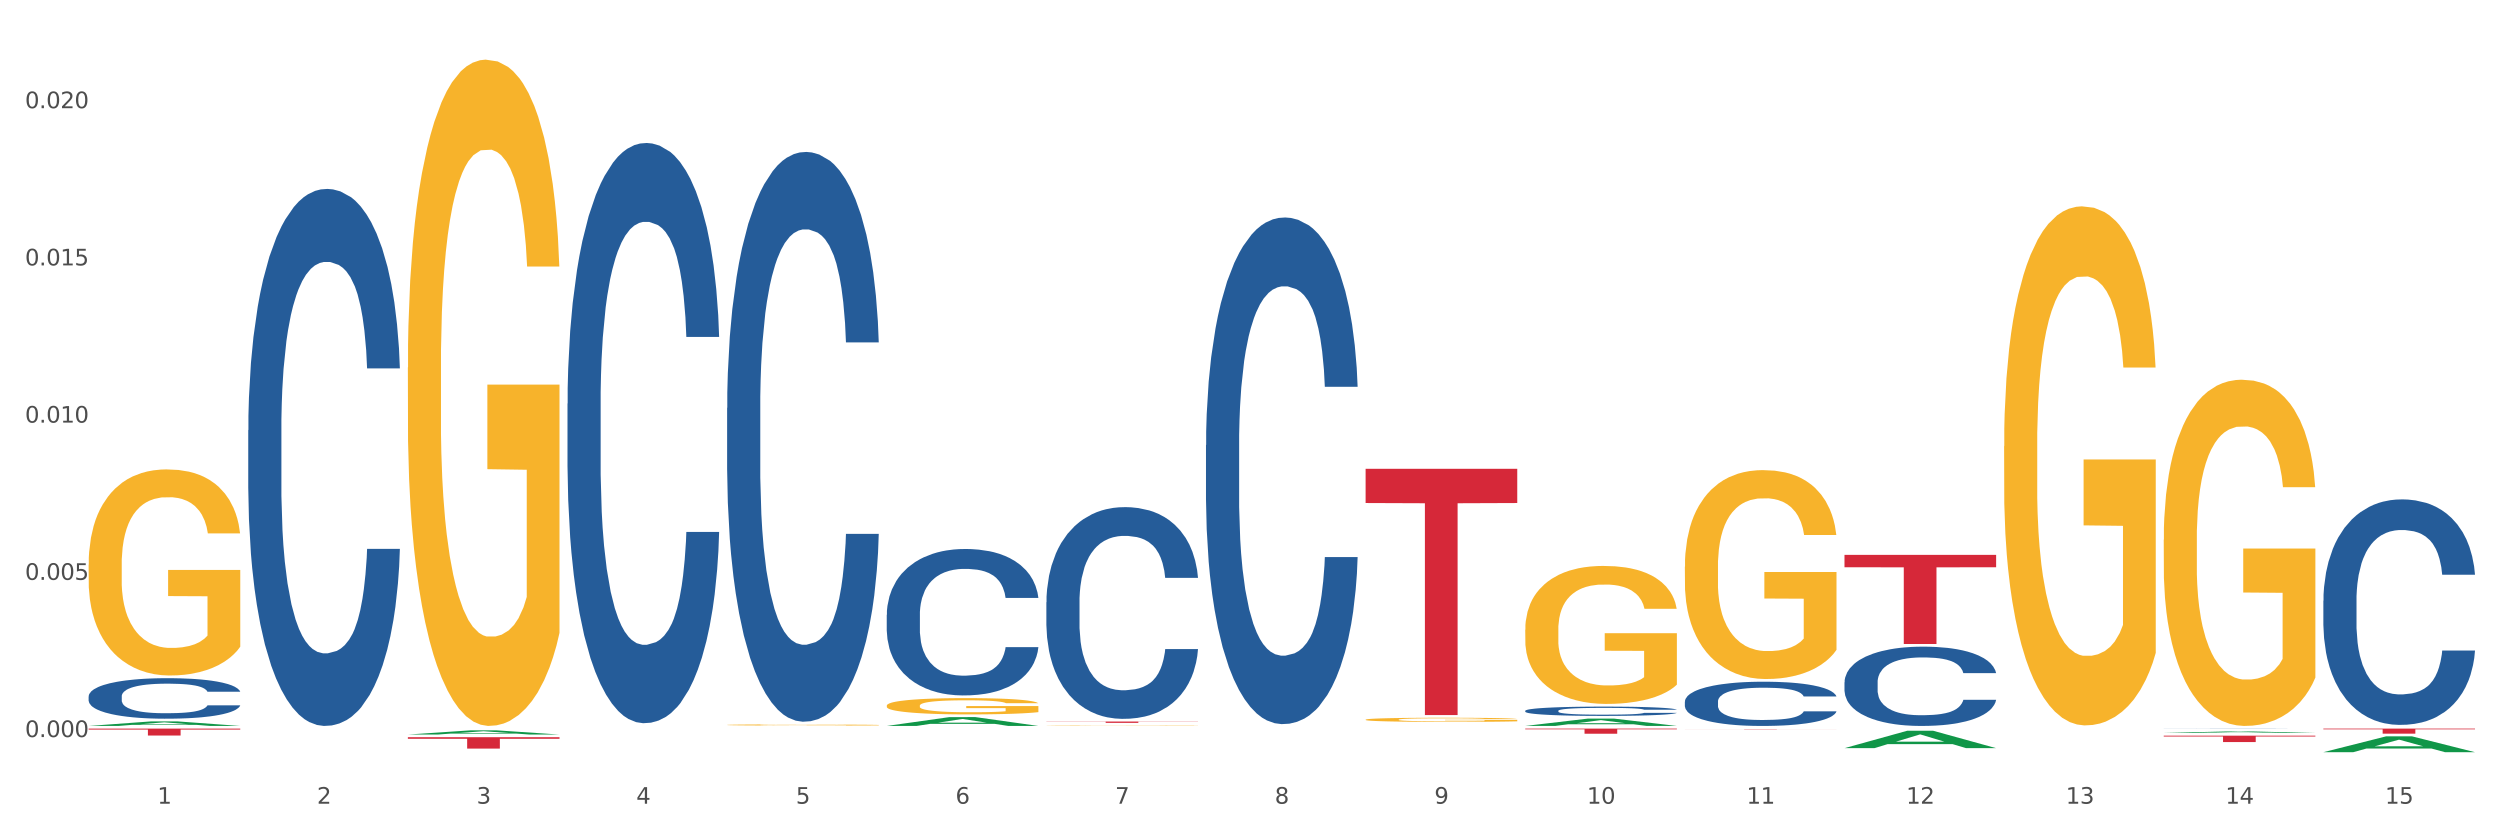 <?xml version="1.0" encoding="utf-8" standalone="no"?>
<!DOCTYPE svg PUBLIC "-//W3C//DTD SVG 1.1//EN"
  "http://www.w3.org/Graphics/SVG/1.1/DTD/svg11.dtd">
<svg xmlns:xlink="http://www.w3.org/1999/xlink" width="1080pt" height="360pt" viewBox="0 0 1080 360" xmlns="http://www.w3.org/2000/svg" version="1.1">
 <rect x="0" y="0" width="1080" height="360" fill="#333333" stroke="none"/>
 <defs>
  <style type="text/css">*{stroke-linejoin: round; stroke-linecap: butt}</style>
 </defs>
 <g id="figure_1">
  <g id="patch_1">
   <path d="M 0 360 
L 1080 360 
L 1080 0 
L 0 0 
z
" style="fill: #ffffff; stroke: #ffffff; stroke-linejoin: miter"/>
  </g>
  <g id="axes_1">
   <g id="matplotlib.axis_1">
    <g id="xtick_1">
     <g id="text_1">
      <!-- 1 -->
      <g style="fill: #4d4d4d" transform="translate(67.984 347.204) scale(0.096 -0.096)">
       <defs>
        <path id="DejaVuSans-31" d="M 794 531 
L 1825 531 
L 1825 4091 
L 703 3866 
L 703 4441 
L 1819 4666 
L 2450 4666 
L 2450 531 
L 3481 531 
L 3481 0 
L 794 0 
L 794 531 
z
" transform="scale(0.016)"/>
       </defs>
       <use xlink:href="#DejaVuSans-31"/>
      </g>
     </g>
    </g>
    <g id="xtick_2">
     <g id="text_2">
      <!-- 2 -->
      <g style="fill: #4d4d4d" transform="translate(136.942 347.204) scale(0.096 -0.096)">
       <defs>
        <path id="DejaVuSans-32" d="M 1228 531 
L 3431 531 
L 3431 0 
L 469 0 
L 469 531 
Q 828 903 1448 1529 
Q 2069 2156 2228 2338 
Q 2531 2678 2651 2914 
Q 2772 3150 2772 3378 
Q 2772 3750 2511 3984 
Q 2250 4219 1831 4219 
Q 1534 4219 1204 4116 
Q 875 4013 500 3803 
L 500 4441 
Q 881 4594 1212 4672 
Q 1544 4750 1819 4750 
Q 2544 4750 2975 4387 
Q 3406 4025 3406 3419 
Q 3406 3131 3298 2873 
Q 3191 2616 2906 2266 
Q 2828 2175 2409 1742 
Q 1991 1309 1228 531 
z
" transform="scale(0.016)"/>
       </defs>
       <use xlink:href="#DejaVuSans-32"/>
      </g>
     </g>
    </g>
    <g id="xtick_3">
     <g id="text_3">
      <!-- 3 -->
      <g style="fill: #4d4d4d" transform="translate(205.899 347.204) scale(0.096 -0.096)">
       <defs>
        <path id="DejaVuSans-33" d="M 2597 2516 
Q 3050 2419 3304 2112 
Q 3559 1806 3559 1356 
Q 3559 666 3084 287 
Q 2609 -91 1734 -91 
Q 1441 -91 1130 -33 
Q 819 25 488 141 
L 488 750 
Q 750 597 1062 519 
Q 1375 441 1716 441 
Q 2309 441 2620 675 
Q 2931 909 2931 1356 
Q 2931 1769 2642 2001 
Q 2353 2234 1838 2234 
L 1294 2234 
L 1294 2753 
L 1863 2753 
Q 2328 2753 2575 2939 
Q 2822 3125 2822 3475 
Q 2822 3834 2567 4026 
Q 2313 4219 1838 4219 
Q 1578 4219 1281 4162 
Q 984 4106 628 3988 
L 628 4550 
Q 988 4650 1302 4700 
Q 1616 4750 1894 4750 
Q 2613 4750 3031 4423 
Q 3450 4097 3450 3541 
Q 3450 3153 3228 2886 
Q 3006 2619 2597 2516 
z
" transform="scale(0.016)"/>
       </defs>
       <use xlink:href="#DejaVuSans-33"/>
      </g>
     </g>
    </g>
    <g id="xtick_4">
     <g id="text_4">
      <!-- 4 -->
      <g style="fill: #4d4d4d" transform="translate(274.857 347.204) scale(0.096 -0.096)">
       <defs>
        <path id="DejaVuSans-34" d="M 2419 4116 
L 825 1625 
L 2419 1625 
L 2419 4116 
z
M 2253 4666 
L 3047 4666 
L 3047 1625 
L 3713 1625 
L 3713 1100 
L 3047 1100 
L 3047 0 
L 2419 0 
L 2419 1100 
L 313 1100 
L 313 1709 
L 2253 4666 
z
" transform="scale(0.016)"/>
       </defs>
       <use xlink:href="#DejaVuSans-34"/>
      </g>
     </g>
    </g>
    <g id="xtick_5">
     <g id="text_5">
      <!-- 5 -->
      <g style="fill: #4d4d4d" transform="translate(343.815 347.204) scale(0.096 -0.096)">
       <defs>
        <path id="DejaVuSans-35" d="M 691 4666 
L 3169 4666 
L 3169 4134 
L 1269 4134 
L 1269 2991 
Q 1406 3038 1543 3061 
Q 1681 3084 1819 3084 
Q 2600 3084 3056 2656 
Q 3513 2228 3513 1497 
Q 3513 744 3044 326 
Q 2575 -91 1722 -91 
Q 1428 -91 1123 -41 
Q 819 9 494 109 
L 494 744 
Q 775 591 1075 516 
Q 1375 441 1709 441 
Q 2250 441 2565 725 
Q 2881 1009 2881 1497 
Q 2881 1984 2565 2268 
Q 2250 2553 1709 2553 
Q 1456 2553 1204 2497 
Q 953 2441 691 2322 
L 691 4666 
z
" transform="scale(0.016)"/>
       </defs>
       <use xlink:href="#DejaVuSans-35"/>
      </g>
     </g>
    </g>
    <g id="xtick_6">
     <g id="text_6">
      <!-- 6 -->
      <g style="fill: #4d4d4d" transform="translate(412.772 347.204) scale(0.096 -0.096)">
       <defs>
        <path id="DejaVuSans-36" d="M 2113 2584 
Q 1688 2584 1439 2293 
Q 1191 2003 1191 1497 
Q 1191 994 1439 701 
Q 1688 409 2113 409 
Q 2538 409 2786 701 
Q 3034 994 3034 1497 
Q 3034 2003 2786 2293 
Q 2538 2584 2113 2584 
z
M 3366 4563 
L 3366 3988 
Q 3128 4100 2886 4159 
Q 2644 4219 2406 4219 
Q 1781 4219 1451 3797 
Q 1122 3375 1075 2522 
Q 1259 2794 1537 2939 
Q 1816 3084 2150 3084 
Q 2853 3084 3261 2657 
Q 3669 2231 3669 1497 
Q 3669 778 3244 343 
Q 2819 -91 2113 -91 
Q 1303 -91 875 529 
Q 447 1150 447 2328 
Q 447 3434 972 4092 
Q 1497 4750 2381 4750 
Q 2619 4750 2861 4703 
Q 3103 4656 3366 4563 
z
" transform="scale(0.016)"/>
       </defs>
       <use xlink:href="#DejaVuSans-36"/>
      </g>
     </g>
    </g>
    <g id="xtick_7">
     <g id="text_7">
      <!-- 7 -->
      <g style="fill: #4d4d4d" transform="translate(481.73 347.204) scale(0.096 -0.096)">
       <defs>
        <path id="DejaVuSans-37" d="M 525 4666 
L 3525 4666 
L 3525 4397 
L 1831 0 
L 1172 0 
L 2766 4134 
L 525 4134 
L 525 4666 
z
" transform="scale(0.016)"/>
       </defs>
       <use xlink:href="#DejaVuSans-37"/>
      </g>
     </g>
    </g>
    <g id="xtick_8">
     <g id="text_8">
      <!-- 8 -->
      <g style="fill: #4d4d4d" transform="translate(550.688 347.204) scale(0.096 -0.096)">
       <defs>
        <path id="DejaVuSans-38" d="M 2034 2216 
Q 1584 2216 1326 1975 
Q 1069 1734 1069 1313 
Q 1069 891 1326 650 
Q 1584 409 2034 409 
Q 2484 409 2743 651 
Q 3003 894 3003 1313 
Q 3003 1734 2745 1975 
Q 2488 2216 2034 2216 
z
M 1403 2484 
Q 997 2584 770 2862 
Q 544 3141 544 3541 
Q 544 4100 942 4425 
Q 1341 4750 2034 4750 
Q 2731 4750 3128 4425 
Q 3525 4100 3525 3541 
Q 3525 3141 3298 2862 
Q 3072 2584 2669 2484 
Q 3125 2378 3379 2068 
Q 3634 1759 3634 1313 
Q 3634 634 3220 271 
Q 2806 -91 2034 -91 
Q 1263 -91 848 271 
Q 434 634 434 1313 
Q 434 1759 690 2068 
Q 947 2378 1403 2484 
z
M 1172 3481 
Q 1172 3119 1398 2916 
Q 1625 2713 2034 2713 
Q 2441 2713 2670 2916 
Q 2900 3119 2900 3481 
Q 2900 3844 2670 4047 
Q 2441 4250 2034 4250 
Q 1625 4250 1398 4047 
Q 1172 3844 1172 3481 
z
" transform="scale(0.016)"/>
       </defs>
       <use xlink:href="#DejaVuSans-38"/>
      </g>
     </g>
    </g>
    <g id="xtick_9">
     <g id="text_9">
      <!-- 9 -->
      <g style="fill: #4d4d4d" transform="translate(619.645 347.204) scale(0.096 -0.096)">
       <defs>
        <path id="DejaVuSans-39" d="M 703 97 
L 703 672 
Q 941 559 1184 500 
Q 1428 441 1663 441 
Q 2288 441 2617 861 
Q 2947 1281 2994 2138 
Q 2813 1869 2534 1725 
Q 2256 1581 1919 1581 
Q 1219 1581 811 2004 
Q 403 2428 403 3163 
Q 403 3881 828 4315 
Q 1253 4750 1959 4750 
Q 2769 4750 3195 4129 
Q 3622 3509 3622 2328 
Q 3622 1225 3098 567 
Q 2575 -91 1691 -91 
Q 1453 -91 1209 -44 
Q 966 3 703 97 
z
M 1959 2075 
Q 2384 2075 2632 2365 
Q 2881 2656 2881 3163 
Q 2881 3666 2632 3958 
Q 2384 4250 1959 4250 
Q 1534 4250 1286 3958 
Q 1038 3666 1038 3163 
Q 1038 2656 1286 2365 
Q 1534 2075 1959 2075 
z
" transform="scale(0.016)"/>
       </defs>
       <use xlink:href="#DejaVuSans-39"/>
      </g>
     </g>
    </g>
    <g id="xtick_10">
     <g id="text_10">
      <!-- 10 -->
      <g style="fill: #4d4d4d" transform="translate(685.549 347.204) scale(0.096 -0.096)">
       <defs>
        <path id="DejaVuSans-30" d="M 2034 4250 
Q 1547 4250 1301 3770 
Q 1056 3291 1056 2328 
Q 1056 1369 1301 889 
Q 1547 409 2034 409 
Q 2525 409 2770 889 
Q 3016 1369 3016 2328 
Q 3016 3291 2770 3770 
Q 2525 4250 2034 4250 
z
M 2034 4750 
Q 2819 4750 3233 4129 
Q 3647 3509 3647 2328 
Q 3647 1150 3233 529 
Q 2819 -91 2034 -91 
Q 1250 -91 836 529 
Q 422 1150 422 2328 
Q 422 3509 836 4129 
Q 1250 4750 2034 4750 
z
" transform="scale(0.016)"/>
       </defs>
       <use xlink:href="#DejaVuSans-31"/>
       <use xlink:href="#DejaVuSans-30" transform="translate(63.623 0)"/>
      </g>
     </g>
    </g>
    <g id="xtick_11">
     <g id="text_11">
      <!-- 11 -->
      <g style="fill: #4d4d4d" transform="translate(754.506 347.204) scale(0.096 -0.096)">
       <use xlink:href="#DejaVuSans-31"/>
       <use xlink:href="#DejaVuSans-31" transform="translate(63.623 0)"/>
      </g>
     </g>
    </g>
    <g id="xtick_12">
     <g id="text_12">
      <!-- 12 -->
      <g style="fill: #4d4d4d" transform="translate(823.464 347.204) scale(0.096 -0.096)">
       <use xlink:href="#DejaVuSans-31"/>
       <use xlink:href="#DejaVuSans-32" transform="translate(63.623 0)"/>
      </g>
     </g>
    </g>
    <g id="xtick_13">
     <g id="text_13">
      <!-- 13 -->
      <g style="fill: #4d4d4d" transform="translate(892.422 347.204) scale(0.096 -0.096)">
       <use xlink:href="#DejaVuSans-31"/>
       <use xlink:href="#DejaVuSans-33" transform="translate(63.623 0)"/>
      </g>
     </g>
    </g>
    <g id="xtick_14">
     <g id="text_14">
      <!-- 14 -->
      <g style="fill: #4d4d4d" transform="translate(961.379 347.204) scale(0.096 -0.096)">
       <use xlink:href="#DejaVuSans-31"/>
       <use xlink:href="#DejaVuSans-34" transform="translate(63.623 0)"/>
      </g>
     </g>
    </g>
    <g id="xtick_15">
     <g id="text_15">
      <!-- 15 -->
      <g style="fill: #4d4d4d" transform="translate(1030.337 347.204) scale(0.096 -0.096)">
       <use xlink:href="#DejaVuSans-31"/>
       <use xlink:href="#DejaVuSans-35" transform="translate(63.623 0)"/>
      </g>
     </g>
    </g>
    <g id="xtick_16"/>
    <g id="xtick_17"/>
    <g id="xtick_18"/>
    <g id="xtick_19"/>
    <g id="xtick_20"/>
    <g id="xtick_21"/>
    <g id="xtick_22"/>
    <g id="xtick_23"/>
    <g id="xtick_24"/>
    <g id="xtick_25"/>
    <g id="xtick_26"/>
    <g id="xtick_27"/>
    <g id="xtick_28"/>
    <g id="xtick_29"/>
   </g>
   <g id="matplotlib.axis_2">
    <g id="ytick_1">
     <g id="text_16">
      <!-- 0.000 -->
      <g style="fill: #4d4d4d" transform="translate(10.8 318.413) scale(0.096 -0.096)">
       <defs>
        <path id="DejaVuSans-2e" d="M 684 794 
L 1344 794 
L 1344 0 
L 684 0 
L 684 794 
z
" transform="scale(0.016)"/>
       </defs>
       <use xlink:href="#DejaVuSans-30"/>
       <use xlink:href="#DejaVuSans-2e" transform="translate(63.623 0)"/>
       <use xlink:href="#DejaVuSans-30" transform="translate(95.41 0)"/>
       <use xlink:href="#DejaVuSans-30" transform="translate(159.033 0)"/>
       <use xlink:href="#DejaVuSans-30" transform="translate(222.656 0)"/>
      </g>
     </g>
    </g>
    <g id="ytick_2">
     <g id="text_17">
      <!-- 0.005 -->
      <g style="fill: #4d4d4d" transform="translate(10.8 250.495) scale(0.096 -0.096)">
       <use xlink:href="#DejaVuSans-30"/>
       <use xlink:href="#DejaVuSans-2e" transform="translate(63.623 0)"/>
       <use xlink:href="#DejaVuSans-30" transform="translate(95.41 0)"/>
       <use xlink:href="#DejaVuSans-30" transform="translate(159.033 0)"/>
       <use xlink:href="#DejaVuSans-35" transform="translate(222.656 0)"/>
      </g>
     </g>
    </g>
    <g id="ytick_3">
     <g id="text_18">
      <!-- 0.010 -->
      <g style="fill: #4d4d4d" transform="translate(10.8 182.578) scale(0.096 -0.096)">
       <use xlink:href="#DejaVuSans-30"/>
       <use xlink:href="#DejaVuSans-2e" transform="translate(63.623 0)"/>
       <use xlink:href="#DejaVuSans-30" transform="translate(95.41 0)"/>
       <use xlink:href="#DejaVuSans-31" transform="translate(159.033 0)"/>
       <use xlink:href="#DejaVuSans-30" transform="translate(222.656 0)"/>
      </g>
     </g>
    </g>
    <g id="ytick_4">
     <g id="text_19">
      <!-- 0.015 -->
      <g style="fill: #4d4d4d" transform="translate(10.8 114.661) scale(0.096 -0.096)">
       <use xlink:href="#DejaVuSans-30"/>
       <use xlink:href="#DejaVuSans-2e" transform="translate(63.623 0)"/>
       <use xlink:href="#DejaVuSans-30" transform="translate(95.41 0)"/>
       <use xlink:href="#DejaVuSans-31" transform="translate(159.033 0)"/>
       <use xlink:href="#DejaVuSans-35" transform="translate(222.656 0)"/>
      </g>
     </g>
    </g>
    <g id="ytick_5">
     <g id="text_20">
      <!-- 0.020 -->
      <g style="fill: #4d4d4d" transform="translate(10.8 46.744) scale(0.096 -0.096)">
       <use xlink:href="#DejaVuSans-30"/>
       <use xlink:href="#DejaVuSans-2e" transform="translate(63.623 0)"/>
       <use xlink:href="#DejaVuSans-30" transform="translate(95.41 0)"/>
       <use xlink:href="#DejaVuSans-32" transform="translate(159.033 0)"/>
       <use xlink:href="#DejaVuSans-30" transform="translate(222.656 0)"/>
      </g>
     </g>
    </g>
    <g id="ytick_6"/>
    <g id="ytick_7"/>
    <g id="ytick_8"/>
    <g id="ytick_9"/>
   </g>
   <g id="PolyCollection_1">
    <path d="M 38.283 313.606 
L 38.351 313.604 
L 65.365 311.637 
L 76.576 311.636 
L 103.793 313.609 
L 90.826 313.609 
L 84.95 313.15 
L 57.058 313.15 
L 56.855 313.157 
L 51.182 313.609 
L 38.283 313.609 
L 38.283 313.606 
L 60.57 312.875 
L 81.438 312.874 
L 71.105 312.056 
L 70.97 312.053 
L 70.835 312.058 
L 60.502 312.874 
L 60.57 312.875 
L 38.283 313.606 
z
" clip-path="url(#pbf7746fe4d)" style="fill: #109648"/>
    <path d="M 865.775 192.758 
L 865.852 192.554 
L 865.852 185.181 
L 866.007 178.832 
L 866.78 163.473 
L 867.941 150.775 
L 868.791 144.017 
L 869.642 138.488 
L 870.648 132.958 
L 871.885 127.224 
L 874.128 118.827 
L 875.52 114.527 
L 877.222 110.021 
L 880.315 103.468 
L 882.558 99.782 
L 884.879 96.71 
L 888.669 93.023 
L 891.144 91.385 
L 893.773 90.156 
L 896.944 89.337 
L 899.342 89.132 
L 904.601 89.747 
L 909.087 91.59 
L 911.253 93.023 
L 914.037 95.481 
L 915.507 97.119 
L 917.904 100.396 
L 920.379 104.697 
L 922.081 108.383 
L 924.633 115.346 
L 926.567 122.309 
L 928.346 130.91 
L 929.274 136.849 
L 929.97 142.379 
L 930.589 148.727 
L 931.207 158.762 
L 917.286 158.762 
L 916.744 151.595 
L 915.893 144.836 
L 914.656 138.283 
L 913.573 134.187 
L 911.717 129.067 
L 910.015 125.79 
L 908.236 123.333 
L 906.071 121.285 
L 904.369 120.261 
L 901.972 119.442 
L 897.254 119.647 
L 894.083 121.285 
L 891.917 123.333 
L 890.525 125.176 
L 889.287 127.224 
L 887.895 130.091 
L 886.271 134.392 
L 885.111 138.283 
L 883.951 143.198 
L 883.022 148.113 
L 882.172 153.847 
L 881.476 159.991 
L 880.934 166.34 
L 880.47 174.122 
L 880.083 187.024 
L 880.083 215.081 
L 880.238 221.43 
L 880.625 229.826 
L 881.089 236.175 
L 881.862 243.752 
L 882.558 248.872 
L 883.873 256.245 
L 885.343 262.389 
L 886.503 266.28 
L 887.663 269.556 
L 889.674 274.062 
L 891.917 277.748 
L 893.851 280.001 
L 896.48 282.049 
L 898.259 282.868 
L 899.806 283.278 
L 903.596 283.278 
L 906.303 282.663 
L 909.319 281.23 
L 911.639 279.387 
L 913.573 277.134 
L 915.739 273.448 
L 917.131 269.966 
L 917.131 227.164 
L 900.115 226.959 
L 900.115 198.493 
L 931.285 198.493 
L 931.285 282.049 
L 929.97 286.35 
L 928.5 290.241 
L 926.953 293.722 
L 924.633 298.023 
L 921.849 302.119 
L 919.374 304.986 
L 916.744 307.444 
L 913.65 309.696 
L 909.629 311.744 
L 907.154 312.563 
L 904.06 313.178 
L 900.425 313.383 
L 897.254 312.973 
L 894.16 311.949 
L 890.911 310.106 
L 887.74 307.444 
L 885.343 304.781 
L 882.945 301.504 
L 880.393 297.204 
L 878.382 293.108 
L 876.835 289.422 
L 875.133 284.711 
L 873.277 278.567 
L 871.885 273.038 
L 870.648 267.304 
L 869.333 259.931 
L 868.405 253.582 
L 867.476 245.595 
L 866.935 239.656 
L 866.316 230.441 
L 865.852 217.539 
L 865.775 192.758 
z
" clip-path="url(#pbf7746fe4d)" style="fill: #f7b32b"/>
    <path d="M 934.733 233.151 
L 934.81 233.014 
L 934.81 228.096 
L 934.965 223.862 
L 935.738 213.617 
L 936.898 205.147 
L 937.749 200.639 
L 938.6 196.951 
L 939.605 193.263 
L 940.843 189.438 
L 943.086 183.837 
L 944.478 180.969 
L 946.179 177.964 
L 949.273 173.592 
L 951.516 171.133 
L 953.836 169.084 
L 957.626 166.626 
L 960.101 165.533 
L 962.731 164.713 
L 965.902 164.167 
L 968.3 164.03 
L 973.559 164.44 
L 978.045 165.669 
L 980.21 166.626 
L 982.995 168.265 
L 984.464 169.358 
L 986.862 171.543 
L 989.337 174.412 
L 991.038 176.871 
L 993.591 181.515 
L 995.524 186.16 
L 997.303 191.897 
L 998.231 195.858 
L 998.928 199.547 
L 999.546 203.781 
L 1000.165 210.475 
L 986.243 210.475 
L 985.702 205.694 
L 984.851 201.186 
L 983.614 196.815 
L 982.531 194.083 
L 980.674 190.668 
L 978.973 188.482 
L 977.194 186.843 
L 975.028 185.477 
L 973.327 184.794 
L 970.929 184.247 
L 966.211 184.384 
L 963.04 185.477 
L 960.875 186.843 
L 959.482 188.072 
L 958.245 189.438 
L 956.853 191.351 
L 955.229 194.219 
L 954.068 196.815 
L 952.908 200.093 
L 951.98 203.372 
L 951.129 207.196 
L 950.433 211.294 
L 949.892 215.529 
L 949.428 220.72 
L 949.041 229.326 
L 949.041 248.04 
L 949.196 252.275 
L 949.582 257.876 
L 950.047 262.11 
L 950.82 267.165 
L 951.516 270.58 
L 952.831 275.497 
L 954.3 279.595 
L 955.461 282.191 
L 956.621 284.377 
L 958.632 287.382 
L 960.875 289.841 
L 962.808 291.343 
L 965.438 292.709 
L 967.217 293.256 
L 968.764 293.529 
L 972.553 293.529 
L 975.26 293.119 
L 978.277 292.163 
L 980.597 290.933 
L 982.531 289.431 
L 984.696 286.972 
L 986.089 284.65 
L 986.089 256.1 
L 969.073 255.963 
L 969.073 236.976 
L 1000.242 236.976 
L 1000.242 292.709 
L 998.928 295.578 
L 997.458 298.173 
L 995.911 300.496 
L 993.591 303.364 
L 990.806 306.096 
L 988.331 308.009 
L 985.702 309.648 
L 982.608 311.151 
L 978.586 312.517 
L 976.111 313.063 
L 973.017 313.473 
L 969.382 313.609 
L 966.211 313.336 
L 963.118 312.653 
L 959.869 311.424 
L 956.698 309.648 
L 954.3 307.872 
L 951.903 305.686 
L 949.35 302.818 
L 947.34 300.086 
L 945.793 297.627 
L 944.091 294.485 
L 942.235 290.387 
L 940.843 286.699 
L 939.605 282.874 
L 938.29 277.956 
L 937.362 273.722 
L 936.434 268.394 
L 935.893 264.433 
L 935.274 258.286 
L 934.81 249.68 
L 934.733 233.151 
z
" clip-path="url(#pbf7746fe4d)" style="fill: #f7b32b"/>
    <path d="M 38.283 314.765 
L 103.793 314.765 
L 103.793 315.179 
L 78.024 315.182 
L 78.024 317.741 
L 63.897 317.741 
L 63.897 315.182 
L 38.283 315.179 
L 38.283 314.768 
L 38.283 314.765 
z
" clip-path="url(#pbf7746fe4d)" style="fill: #d62839"/>
    <path d="M 176.198 318.482 
L 241.708 318.482 
L 241.708 319.166 
L 215.939 319.171 
L 215.939 323.402 
L 201.812 323.402 
L 201.812 319.171 
L 176.198 319.166 
L 176.198 318.487 
L 176.198 318.482 
z
" clip-path="url(#pbf7746fe4d)" style="fill: #d62839"/>
    <path d="M 452.029 311.706 
L 517.539 311.706 
L 517.539 311.786 
L 491.769 311.786 
L 491.769 312.279 
L 477.643 312.279 
L 477.643 311.786 
L 452.029 311.786 
L 452.029 311.707 
L 452.029 311.706 
z
" clip-path="url(#pbf7746fe4d)" style="fill: #d62839"/>
    <path d="M 589.944 202.522 
L 655.454 202.522 
L 655.454 217.306 
L 629.685 217.406 
L 629.685 308.908 
L 615.558 308.908 
L 615.558 217.406 
L 589.944 217.306 
L 589.944 202.622 
L 589.944 202.522 
z
" clip-path="url(#pbf7746fe4d)" style="fill: #d62839"/>
    <path d="M 658.902 314.765 
L 724.412 314.765 
L 724.412 315.072 
L 698.642 315.074 
L 698.642 316.97 
L 684.516 316.97 
L 684.516 315.074 
L 658.902 315.072 
L 658.902 314.767 
L 658.902 314.765 
z
" clip-path="url(#pbf7746fe4d)" style="fill: #d62839"/>
    <path d="M 727.86 315.187 
L 793.369 315.187 
L 793.369 315.204 
L 767.6 315.204 
L 767.6 315.308 
L 753.474 315.308 
L 753.474 315.204 
L 727.86 315.204 
L 727.86 315.187 
L 727.86 315.187 
z
" clip-path="url(#pbf7746fe4d)" style="fill: #d62839"/>
    <path d="M 796.817 239.702 
L 862.327 239.702 
L 862.327 245.052 
L 836.558 245.088 
L 836.558 278.198 
L 822.431 278.198 
L 822.431 245.088 
L 796.817 245.052 
L 796.817 239.738 
L 796.817 239.702 
z
" clip-path="url(#pbf7746fe4d)" style="fill: #d62839"/>
    <path d="M 1003.69 314.765 
L 1069.2 314.765 
L 1069.2 315.068 
L 1043.431 315.07 
L 1043.431 316.944 
L 1029.304 316.944 
L 1029.304 315.07 
L 1003.69 315.068 
L 1003.69 314.767 
L 1003.69 314.765 
z
" clip-path="url(#pbf7746fe4d)" style="fill: #d62839"/>
    <path d="M 38.283 243.924 
L 38.36 243.843 
L 38.36 240.916 
L 38.515 238.395 
L 39.288 232.297 
L 40.449 227.255 
L 41.299 224.572 
L 42.15 222.376 
L 43.156 220.181 
L 44.393 217.904 
L 46.636 214.57 
L 48.028 212.863 
L 49.73 211.074 
L 52.824 208.472 
L 55.066 207.008 
L 57.387 205.788 
L 61.177 204.325 
L 63.652 203.674 
L 66.281 203.186 
L 69.452 202.861 
L 71.85 202.78 
L 77.109 203.024 
L 81.595 203.755 
L 83.761 204.325 
L 86.545 205.3 
L 88.015 205.951 
L 90.412 207.252 
L 92.887 208.96 
L 94.589 210.423 
L 97.141 213.188 
L 99.075 215.952 
L 100.854 219.368 
L 101.782 221.726 
L 102.478 223.921 
L 103.097 226.442 
L 103.715 230.426 
L 89.794 230.426 
L 89.252 227.58 
L 88.401 224.897 
L 87.164 222.295 
L 86.081 220.669 
L 84.225 218.636 
L 82.523 217.335 
L 80.744 216.359 
L 78.579 215.546 
L 76.877 215.139 
L 74.48 214.814 
L 69.762 214.895 
L 66.591 215.546 
L 64.425 216.359 
L 63.033 217.091 
L 61.795 217.904 
L 60.403 219.042 
L 58.779 220.75 
L 57.619 222.295 
L 56.459 224.246 
L 55.531 226.198 
L 54.68 228.475 
L 53.984 230.914 
L 53.442 233.435 
L 52.978 236.525 
L 52.592 241.648 
L 52.592 252.788 
L 52.746 255.308 
L 53.133 258.642 
L 53.597 261.163 
L 54.37 264.172 
L 55.066 266.204 
L 56.381 269.132 
L 57.851 271.571 
L 59.011 273.116 
L 60.171 274.417 
L 62.182 276.206 
L 64.425 277.67 
L 66.359 278.564 
L 68.988 279.377 
L 70.767 279.702 
L 72.314 279.865 
L 76.104 279.865 
L 78.811 279.621 
L 81.827 279.052 
L 84.148 278.32 
L 86.081 277.426 
L 88.247 275.962 
L 89.639 274.58 
L 89.639 257.585 
L 72.623 257.504 
L 72.623 246.201 
L 103.793 246.201 
L 103.793 279.377 
L 102.478 281.085 
L 101.008 282.63 
L 99.462 284.012 
L 97.141 285.72 
L 94.357 287.346 
L 91.882 288.484 
L 89.252 289.46 
L 86.159 290.355 
L 82.137 291.168 
L 79.662 291.493 
L 76.568 291.737 
L 72.933 291.818 
L 69.762 291.656 
L 66.668 291.249 
L 63.42 290.517 
L 60.248 289.46 
L 57.851 288.403 
L 55.453 287.102 
L 52.901 285.394 
L 50.89 283.768 
L 49.343 282.304 
L 47.642 280.434 
L 45.785 277.995 
L 44.393 275.799 
L 43.156 273.523 
L 41.841 270.595 
L 40.913 268.075 
L 39.985 264.903 
L 39.443 262.545 
L 38.824 258.886 
L 38.36 253.763 
L 38.283 243.924 
z
" clip-path="url(#pbf7746fe4d)" style="fill: #f7b32b"/>
    <path d="M 1003.69 259.507 
L 1003.768 259.418 
L 1003.768 256.927 
L 1004 253.546 
L 1004.852 247.318 
L 1005.936 242.602 
L 1007.794 237.086 
L 1008.801 234.772 
L 1010.117 232.192 
L 1012.828 228.01 
L 1015.925 224.451 
L 1018.093 222.494 
L 1019.719 221.248 
L 1023.359 219.024 
L 1025.449 218.045 
L 1027.618 217.245 
L 1029.476 216.711 
L 1032.573 216.088 
L 1035.051 215.821 
L 1037.916 215.732 
L 1040.317 215.821 
L 1043.492 216.177 
L 1048.138 217.245 
L 1049.919 217.867 
L 1052.319 218.935 
L 1054.797 220.359 
L 1056.81 221.782 
L 1059.133 223.829 
L 1061.534 226.498 
L 1063.857 229.879 
L 1065.483 232.993 
L 1066.8 236.285 
L 1067.961 240.289 
L 1068.813 244.648 
L 1069.2 248.296 
L 1055.029 248.296 
L 1054.642 245.004 
L 1053.868 241.445 
L 1053.094 239.043 
L 1052.242 237.086 
L 1050.925 234.861 
L 1049.764 233.438 
L 1047.828 231.747 
L 1046.047 230.68 
L 1044.576 230.057 
L 1042.795 229.523 
L 1039 228.989 
L 1036.29 228.989 
L 1034.587 229.167 
L 1032.496 229.612 
L 1030.715 230.235 
L 1028.624 231.302 
L 1026.998 232.459 
L 1025.372 233.972 
L 1024.443 235.039 
L 1023.049 236.997 
L 1022.12 238.598 
L 1020.881 241.356 
L 1020.184 243.314 
L 1018.945 248.385 
L 1018.403 252.122 
L 1018.171 254.702 
L 1018.016 257.55 
L 1018.016 271.429 
L 1018.48 277.658 
L 1018.867 280.327 
L 1019.487 283.352 
L 1020.648 287.267 
L 1022.352 291.093 
L 1024.133 293.851 
L 1025.604 295.541 
L 1026.998 296.787 
L 1028.392 297.766 
L 1030.095 298.655 
L 1031.489 299.189 
L 1033.58 299.723 
L 1036.058 299.99 
L 1037.994 299.99 
L 1041.943 299.545 
L 1043.724 299.1 
L 1045.428 298.477 
L 1047.286 297.499 
L 1048.757 296.431 
L 1049.609 295.63 
L 1051.003 293.94 
L 1052.087 292.16 
L 1053.016 290.114 
L 1053.636 288.334 
L 1054.333 285.665 
L 1054.875 282.64 
L 1055.029 281.039 
L 1069.2 281.039 
L 1068.89 284.242 
L 1068.348 287.356 
L 1067.264 291.537 
L 1066.412 293.94 
L 1065.096 296.876 
L 1063.702 299.367 
L 1061.766 302.125 
L 1059.985 304.172 
L 1058.127 305.951 
L 1056.114 307.553 
L 1052.474 309.777 
L 1051.158 310.4 
L 1048.37 311.467 
L 1046.202 312.09 
L 1043.027 312.713 
L 1039.775 313.069 
L 1036.368 313.158 
L 1033.348 312.98 
L 1030.018 312.446 
L 1027.927 311.912 
L 1025.604 311.112 
L 1022.894 309.866 
L 1020.339 308.353 
L 1017.938 306.574 
L 1015.693 304.528 
L 1013.602 302.214 
L 1010.892 298.388 
L 1008.878 294.651 
L 1007.407 291.182 
L 1006.4 288.245 
L 1005.394 284.509 
L 1004.852 281.928 
L 1004 275.7 
L 1003.69 269.917 
L 1003.69 259.507 
z
" clip-path="url(#pbf7746fe4d)" style="fill: #255c99"/>
    <path d="M 934.733 314.794 
L 934.81 314.794 
L 934.81 314.793 
L 935.042 314.79 
L 935.894 314.786 
L 936.978 314.783 
L 938.837 314.779 
L 939.843 314.778 
L 941.16 314.776 
L 943.87 314.773 
L 946.967 314.771 
L 949.135 314.77 
L 950.762 314.769 
L 954.401 314.768 
L 956.492 314.767 
L 958.66 314.766 
L 960.518 314.766 
L 963.616 314.766 
L 966.094 314.765 
L 968.959 314.765 
L 971.359 314.765 
L 974.534 314.766 
L 979.18 314.766 
L 980.961 314.767 
L 983.362 314.767 
L 985.839 314.768 
L 987.853 314.769 
L 990.176 314.771 
L 992.576 314.772 
L 994.899 314.775 
L 996.525 314.777 
L 997.842 314.779 
L 999.003 314.782 
L 999.855 314.784 
L 1000.242 314.787 
L 986.072 314.787 
L 985.685 314.785 
L 984.91 314.782 
L 984.136 314.781 
L 983.284 314.779 
L 981.968 314.778 
L 980.806 314.777 
L 978.87 314.776 
L 977.089 314.775 
L 975.618 314.775 
L 973.837 314.774 
L 970.043 314.774 
L 967.333 314.774 
L 965.629 314.774 
L 963.538 314.775 
L 961.757 314.775 
L 959.667 314.776 
L 958.04 314.776 
L 956.414 314.777 
L 955.485 314.778 
L 954.091 314.779 
L 953.162 314.78 
L 951.923 314.782 
L 951.226 314.784 
L 949.987 314.787 
L 949.445 314.789 
L 949.213 314.791 
L 949.058 314.793 
L 949.058 314.802 
L 949.523 314.806 
L 949.91 314.808 
L 950.529 314.81 
L 951.691 314.813 
L 953.394 314.815 
L 955.175 314.817 
L 956.647 314.818 
L 958.04 314.819 
L 959.434 314.82 
L 961.138 314.82 
L 962.532 314.82 
L 964.622 314.821 
L 967.1 314.821 
L 969.036 314.821 
L 972.985 314.821 
L 974.766 314.82 
L 976.47 314.82 
L 978.328 314.819 
L 979.8 314.819 
L 980.651 314.818 
L 982.045 314.817 
L 983.129 314.816 
L 984.058 314.814 
L 984.678 314.813 
L 985.375 314.812 
L 985.917 314.81 
L 986.072 314.808 
L 1000.242 314.808 
L 999.933 314.811 
L 999.391 314.813 
L 998.306 314.815 
L 997.455 314.817 
L 996.138 314.819 
L 994.744 314.821 
L 992.809 314.822 
L 991.028 314.824 
L 989.169 314.825 
L 987.156 314.826 
L 983.516 314.827 
L 982.2 314.828 
L 979.412 314.829 
L 977.244 314.829 
L 974.069 314.829 
L 970.817 314.83 
L 967.41 314.83 
L 964.39 314.83 
L 961.06 314.829 
L 958.97 314.829 
L 956.647 314.828 
L 953.936 314.827 
L 951.381 314.826 
L 948.981 314.825 
L 946.735 314.824 
L 944.644 314.822 
L 941.934 314.82 
L 939.921 314.817 
L 938.449 314.815 
L 937.443 314.813 
L 936.436 314.811 
L 935.894 314.809 
L 935.042 314.805 
L 934.733 314.801 
L 934.733 314.794 
z
" clip-path="url(#pbf7746fe4d)" style="fill: #255c99"/>
    <path d="M 796.817 294.746 
L 796.895 294.714 
L 796.895 293.838 
L 797.127 292.65 
L 797.979 290.46 
L 799.063 288.802 
L 800.921 286.862 
L 801.928 286.049 
L 803.244 285.142 
L 805.955 283.671 
L 809.052 282.42 
L 811.22 281.732 
L 812.846 281.294 
L 816.486 280.512 
L 818.576 280.168 
L 820.745 279.886 
L 822.603 279.699 
L 825.7 279.48 
L 828.178 279.386 
L 831.043 279.354 
L 833.444 279.386 
L 836.619 279.511 
L 841.265 279.886 
L 843.046 280.105 
L 845.446 280.481 
L 847.924 280.981 
L 849.937 281.482 
L 852.261 282.201 
L 854.661 283.14 
L 856.984 284.328 
L 858.61 285.423 
L 859.927 286.581 
L 861.088 287.989 
L 861.94 289.521 
L 862.327 290.804 
L 848.156 290.804 
L 847.769 289.647 
L 846.995 288.395 
L 846.221 287.551 
L 845.369 286.862 
L 844.052 286.08 
L 842.891 285.58 
L 840.955 284.985 
L 839.174 284.61 
L 837.703 284.391 
L 835.922 284.203 
L 832.127 284.016 
L 829.417 284.016 
L 827.714 284.078 
L 825.623 284.235 
L 823.842 284.454 
L 821.751 284.829 
L 820.125 285.236 
L 818.499 285.767 
L 817.57 286.143 
L 816.176 286.831 
L 815.247 287.394 
L 814.008 288.364 
L 813.311 289.052 
L 812.072 290.835 
L 811.53 292.149 
L 811.298 293.056 
L 811.143 294.057 
L 811.143 298.938 
L 811.607 301.127 
L 811.994 302.066 
L 812.614 303.13 
L 813.775 304.506 
L 815.479 305.851 
L 817.26 306.821 
L 818.731 307.415 
L 820.125 307.853 
L 821.519 308.197 
L 823.222 308.51 
L 824.616 308.698 
L 826.707 308.886 
L 829.185 308.979 
L 831.121 308.979 
L 835.07 308.823 
L 836.851 308.667 
L 838.555 308.448 
L 840.413 308.104 
L 841.884 307.728 
L 842.736 307.447 
L 844.13 306.852 
L 845.214 306.227 
L 846.143 305.507 
L 846.763 304.881 
L 847.46 303.943 
L 848.002 302.879 
L 848.156 302.316 
L 862.327 302.316 
L 862.017 303.442 
L 861.475 304.537 
L 860.391 306.008 
L 859.539 306.852 
L 858.223 307.885 
L 856.829 308.76 
L 854.893 309.73 
L 853.112 310.45 
L 851.254 311.075 
L 849.241 311.639 
L 845.601 312.421 
L 844.285 312.64 
L 841.497 313.015 
L 839.329 313.234 
L 836.154 313.453 
L 832.902 313.578 
L 829.495 313.609 
L 826.475 313.547 
L 823.145 313.359 
L 821.054 313.171 
L 818.731 312.89 
L 816.021 312.452 
L 813.466 311.92 
L 811.065 311.294 
L 808.82 310.575 
L 806.729 309.762 
L 804.019 308.416 
L 802.005 307.102 
L 800.534 305.882 
L 799.527 304.85 
L 798.521 303.536 
L 797.979 302.629 
L 797.127 300.439 
L 796.817 298.406 
L 796.817 294.746 
z
" clip-path="url(#pbf7746fe4d)" style="fill: #255c99"/>
    <path d="M 727.86 303.086 
L 727.937 303.068 
L 727.937 302.58 
L 728.169 301.917 
L 729.021 300.695 
L 730.105 299.77 
L 731.964 298.688 
L 732.97 298.234 
L 734.287 297.728 
L 736.997 296.908 
L 740.094 296.21 
L 742.262 295.826 
L 743.889 295.582 
L 747.528 295.145 
L 749.619 294.953 
L 751.787 294.796 
L 753.645 294.692 
L 756.743 294.569 
L 759.221 294.517 
L 762.086 294.5 
L 764.486 294.517 
L 767.661 294.587 
L 772.307 294.796 
L 774.088 294.919 
L 776.489 295.128 
L 778.967 295.407 
L 780.98 295.686 
L 783.303 296.088 
L 785.703 296.611 
L 788.026 297.275 
L 789.652 297.885 
L 790.969 298.531 
L 792.13 299.316 
L 792.982 300.171 
L 793.369 300.887 
L 779.199 300.887 
L 778.812 300.241 
L 778.037 299.543 
L 777.263 299.072 
L 776.411 298.688 
L 775.095 298.252 
L 773.933 297.973 
L 771.997 297.641 
L 770.216 297.432 
L 768.745 297.309 
L 766.964 297.205 
L 763.17 297.1 
L 760.46 297.1 
L 758.756 297.135 
L 756.665 297.222 
L 754.884 297.344 
L 752.794 297.554 
L 751.167 297.781 
L 749.541 298.077 
L 748.612 298.287 
L 747.218 298.671 
L 746.289 298.985 
L 745.05 299.526 
L 744.353 299.91 
L 743.114 300.904 
L 742.572 301.637 
L 742.34 302.144 
L 742.185 302.702 
L 742.185 305.424 
L 742.65 306.646 
L 743.037 307.17 
L 743.656 307.763 
L 744.818 308.531 
L 746.521 309.281 
L 748.302 309.822 
L 749.774 310.154 
L 751.167 310.398 
L 752.561 310.59 
L 754.265 310.765 
L 755.659 310.869 
L 757.749 310.974 
L 760.227 311.026 
L 762.163 311.026 
L 766.112 310.939 
L 767.893 310.852 
L 769.597 310.73 
L 771.455 310.538 
L 772.927 310.328 
L 773.778 310.171 
L 775.172 309.84 
L 776.256 309.491 
L 777.186 309.089 
L 777.805 308.74 
L 778.502 308.217 
L 779.044 307.623 
L 779.199 307.309 
L 793.369 307.309 
L 793.06 307.938 
L 792.518 308.548 
L 791.433 309.369 
L 790.582 309.84 
L 789.265 310.416 
L 787.871 310.904 
L 785.936 311.445 
L 784.155 311.847 
L 782.296 312.196 
L 780.283 312.51 
L 776.643 312.946 
L 775.327 313.068 
L 772.539 313.278 
L 770.371 313.4 
L 767.196 313.522 
L 763.944 313.592 
L 760.537 313.609 
L 757.517 313.574 
L 754.187 313.47 
L 752.097 313.365 
L 749.774 313.208 
L 747.063 312.964 
L 744.508 312.667 
L 742.108 312.318 
L 739.862 311.917 
L 737.771 311.463 
L 735.061 310.712 
L 733.048 309.979 
L 731.576 309.299 
L 730.57 308.723 
L 729.563 307.99 
L 729.021 307.484 
L 728.169 306.262 
L 727.86 305.128 
L 727.86 303.086 
z
" clip-path="url(#pbf7746fe4d)" style="fill: #255c99"/>
    <path d="M 658.902 307.06 
L 658.979 307.056 
L 658.979 306.953 
L 659.212 306.814 
L 660.063 306.557 
L 661.148 306.363 
L 663.006 306.135 
L 664.013 306.04 
L 665.329 305.933 
L 668.039 305.761 
L 671.137 305.614 
L 673.305 305.533 
L 674.931 305.482 
L 678.57 305.39 
L 680.661 305.35 
L 682.829 305.317 
L 684.688 305.295 
L 687.785 305.269 
L 690.263 305.258 
L 693.128 305.254 
L 695.529 305.258 
L 698.703 305.273 
L 703.349 305.317 
L 705.13 305.342 
L 707.531 305.386 
L 710.009 305.445 
L 712.022 305.504 
L 714.345 305.588 
L 716.746 305.698 
L 719.069 305.838 
L 720.695 305.966 
L 722.011 306.102 
L 723.173 306.267 
L 724.025 306.447 
L 724.412 306.597 
L 710.241 306.597 
L 709.854 306.462 
L 709.08 306.315 
L 708.305 306.216 
L 707.454 306.135 
L 706.137 306.043 
L 704.976 305.985 
L 703.04 305.915 
L 701.259 305.871 
L 699.787 305.845 
L 698.006 305.823 
L 694.212 305.801 
L 691.502 305.801 
L 689.798 305.808 
L 687.708 305.827 
L 685.927 305.852 
L 683.836 305.896 
L 682.21 305.944 
L 680.584 306.007 
L 679.654 306.051 
L 678.261 306.131 
L 677.331 306.197 
L 676.092 306.311 
L 675.396 306.392 
L 674.157 306.601 
L 673.615 306.755 
L 673.382 306.862 
L 673.227 306.979 
L 673.227 307.552 
L 673.692 307.808 
L 674.079 307.919 
L 674.699 308.043 
L 675.86 308.205 
L 677.564 308.363 
L 679.345 308.476 
L 680.816 308.546 
L 682.21 308.598 
L 683.604 308.638 
L 685.307 308.675 
L 686.701 308.697 
L 688.792 308.719 
L 691.27 308.73 
L 693.206 308.73 
L 697.155 308.711 
L 698.936 308.693 
L 700.639 308.667 
L 702.498 308.627 
L 703.969 308.583 
L 704.821 308.55 
L 706.215 308.48 
L 707.299 308.407 
L 708.228 308.322 
L 708.847 308.249 
L 709.544 308.139 
L 710.086 308.014 
L 710.241 307.948 
L 724.412 307.948 
L 724.102 308.08 
L 723.56 308.209 
L 722.476 308.381 
L 721.624 308.48 
L 720.308 308.601 
L 718.914 308.704 
L 716.978 308.818 
L 715.197 308.902 
L 713.339 308.976 
L 711.325 309.042 
L 707.686 309.133 
L 706.369 309.159 
L 703.582 309.203 
L 701.414 309.229 
L 698.239 309.254 
L 694.987 309.269 
L 691.579 309.273 
L 688.559 309.265 
L 685.23 309.243 
L 683.139 309.221 
L 680.816 309.188 
L 678.106 309.137 
L 675.55 309.075 
L 673.15 309.001 
L 670.904 308.917 
L 668.814 308.821 
L 666.103 308.664 
L 664.09 308.509 
L 662.619 308.366 
L 661.612 308.245 
L 660.605 308.091 
L 660.063 307.985 
L 659.212 307.728 
L 658.902 307.489 
L 658.902 307.06 
z
" clip-path="url(#pbf7746fe4d)" style="fill: #255c99"/>
    <path d="M 520.987 192.294 
L 521.064 192.094 
L 521.064 186.498 
L 521.296 178.902 
L 522.148 164.91 
L 523.232 154.316 
L 525.091 141.924 
L 526.097 136.727 
L 527.414 130.93 
L 530.124 121.535 
L 533.221 113.54 
L 535.389 109.143 
L 537.016 106.344 
L 540.655 101.347 
L 542.746 99.149 
L 544.914 97.35 
L 546.772 96.15 
L 549.87 94.751 
L 552.348 94.151 
L 555.213 93.952 
L 557.613 94.151 
L 560.788 94.951 
L 565.434 97.35 
L 567.215 98.749 
L 569.616 101.147 
L 572.094 104.346 
L 574.107 107.544 
L 576.43 112.141 
L 578.83 118.137 
L 581.153 125.733 
L 582.78 132.729 
L 584.096 140.125 
L 585.257 149.119 
L 586.109 158.914 
L 586.496 167.109 
L 572.326 167.109 
L 571.939 159.713 
L 571.164 151.718 
L 570.39 146.321 
L 569.538 141.924 
L 568.222 136.927 
L 567.06 133.728 
L 565.124 129.931 
L 563.343 127.532 
L 561.872 126.133 
L 560.091 124.934 
L 556.297 123.734 
L 553.587 123.734 
L 551.883 124.134 
L 549.792 125.133 
L 548.011 126.533 
L 545.921 128.931 
L 544.294 131.53 
L 542.668 134.928 
L 541.739 137.326 
L 540.345 141.724 
L 539.416 145.322 
L 538.177 151.518 
L 537.48 155.915 
L 536.241 167.309 
L 535.699 175.704 
L 535.467 181.501 
L 535.312 187.897 
L 535.312 219.079 
L 535.777 233.07 
L 536.164 239.067 
L 536.783 245.863 
L 537.945 254.658 
L 539.648 263.253 
L 541.429 269.449 
L 542.901 273.247 
L 544.294 276.045 
L 545.688 278.244 
L 547.392 280.243 
L 548.786 281.442 
L 550.876 282.641 
L 553.354 283.241 
L 555.29 283.241 
L 559.239 282.242 
L 561.02 281.242 
L 562.724 279.843 
L 564.582 277.644 
L 566.054 275.246 
L 566.905 273.447 
L 568.299 269.649 
L 569.383 265.651 
L 570.313 261.054 
L 570.932 257.056 
L 571.629 251.06 
L 572.171 244.264 
L 572.326 240.666 
L 586.496 240.666 
L 586.187 247.862 
L 585.645 254.858 
L 584.561 264.252 
L 583.709 269.649 
L 582.392 276.245 
L 580.999 281.842 
L 579.063 288.038 
L 577.282 292.636 
L 575.423 296.633 
L 573.41 300.231 
L 569.77 305.228 
L 568.454 306.628 
L 565.666 309.026 
L 563.498 310.425 
L 560.323 311.824 
L 557.071 312.624 
L 553.664 312.824 
L 550.644 312.424 
L 547.314 311.225 
L 545.224 310.026 
L 542.901 308.227 
L 540.19 305.428 
L 537.635 302.03 
L 535.235 298.033 
L 532.989 293.435 
L 530.898 288.238 
L 528.188 279.643 
L 526.175 271.248 
L 524.703 263.453 
L 523.697 256.857 
L 522.69 248.461 
L 522.148 242.665 
L 521.296 228.673 
L 520.987 215.681 
L 520.987 192.294 
z
" clip-path="url(#pbf7746fe4d)" style="fill: #255c99"/>
    <path d="M 452.029 260.178 
L 452.106 260.094 
L 452.106 257.755 
L 452.339 254.581 
L 453.19 248.733 
L 454.275 244.306 
L 456.133 239.126 
L 457.14 236.954 
L 458.456 234.532 
L 461.166 230.606 
L 464.264 227.264 
L 466.432 225.426 
L 468.058 224.257 
L 471.697 222.168 
L 473.788 221.249 
L 475.956 220.498 
L 477.815 219.996 
L 480.912 219.412 
L 483.39 219.161 
L 486.255 219.077 
L 488.656 219.161 
L 491.83 219.495 
L 496.476 220.498 
L 498.257 221.082 
L 500.658 222.085 
L 503.136 223.421 
L 505.149 224.758 
L 507.472 226.679 
L 509.873 229.185 
L 512.196 232.36 
L 513.822 235.284 
L 515.138 238.374 
L 516.3 242.134 
L 517.152 246.227 
L 517.539 249.652 
L 503.368 249.652 
L 502.981 246.561 
L 502.207 243.22 
L 501.432 240.964 
L 500.581 239.126 
L 499.264 237.038 
L 498.103 235.701 
L 496.167 234.114 
L 494.386 233.112 
L 492.914 232.527 
L 491.133 232.026 
L 487.339 231.524 
L 484.629 231.524 
L 482.925 231.692 
L 480.835 232.109 
L 479.054 232.694 
L 476.963 233.696 
L 475.337 234.782 
L 473.711 236.203 
L 472.781 237.205 
L 471.388 239.043 
L 470.458 240.546 
L 469.219 243.136 
L 468.523 244.974 
L 467.284 249.735 
L 466.742 253.244 
L 466.509 255.667 
L 466.354 258.34 
L 466.354 271.371 
L 466.819 277.219 
L 467.206 279.725 
L 467.826 282.565 
L 468.987 286.241 
L 470.691 289.833 
L 472.472 292.423 
L 473.943 294.01 
L 475.337 295.179 
L 476.731 296.098 
L 478.434 296.934 
L 479.828 297.435 
L 481.919 297.936 
L 484.397 298.187 
L 486.333 298.187 
L 490.282 297.769 
L 492.063 297.351 
L 493.766 296.767 
L 495.625 295.848 
L 497.096 294.845 
L 497.948 294.093 
L 499.342 292.506 
L 500.426 290.836 
L 501.355 288.914 
L 501.974 287.243 
L 502.671 284.737 
L 503.213 281.897 
L 503.368 280.393 
L 517.539 280.393 
L 517.229 283.401 
L 516.687 286.325 
L 515.603 290.251 
L 514.751 292.506 
L 513.435 295.263 
L 512.041 297.602 
L 510.105 300.192 
L 508.324 302.113 
L 506.466 303.784 
L 504.452 305.287 
L 500.813 307.376 
L 499.496 307.961 
L 496.709 308.963 
L 494.541 309.548 
L 491.366 310.133 
L 488.114 310.467 
L 484.706 310.55 
L 481.686 310.383 
L 478.357 309.882 
L 476.266 309.381 
L 473.943 308.629 
L 471.233 307.459 
L 468.677 306.039 
L 466.277 304.369 
L 464.031 302.447 
L 461.941 300.275 
L 459.23 296.683 
L 457.217 293.175 
L 455.746 289.917 
L 454.739 287.16 
L 453.733 283.651 
L 453.19 281.229 
L 452.339 275.381 
L 452.029 269.951 
L 452.029 260.178 
z
" clip-path="url(#pbf7746fe4d)" style="fill: #255c99"/>
    <path d="M 383.071 265.588 
L 383.149 265.53 
L 383.149 263.912 
L 383.381 261.716 
L 384.233 257.672 
L 385.317 254.609 
L 387.175 251.027 
L 388.182 249.524 
L 389.498 247.849 
L 392.209 245.133 
L 395.306 242.822 
L 397.474 241.551 
L 399.1 240.742 
L 402.74 239.297 
L 404.83 238.662 
L 406.999 238.142 
L 408.857 237.795 
L 411.954 237.39 
L 414.432 237.217 
L 417.297 237.159 
L 419.698 237.217 
L 422.873 237.448 
L 427.519 238.142 
L 429.3 238.546 
L 431.7 239.239 
L 434.178 240.164 
L 436.192 241.088 
L 438.515 242.417 
L 440.915 244.151 
L 443.238 246.347 
L 444.864 248.369 
L 446.181 250.507 
L 447.342 253.107 
L 448.194 255.938 
L 448.581 258.307 
L 434.411 258.307 
L 434.023 256.169 
L 433.249 253.858 
L 432.475 252.298 
L 431.623 251.027 
L 430.306 249.582 
L 429.145 248.658 
L 427.209 247.56 
L 425.428 246.867 
L 423.957 246.462 
L 422.176 246.115 
L 418.382 245.769 
L 415.671 245.769 
L 413.968 245.884 
L 411.877 246.173 
L 410.096 246.578 
L 408.005 247.271 
L 406.379 248.022 
L 404.753 249.004 
L 403.824 249.698 
L 402.43 250.969 
L 401.501 252.009 
L 400.262 253.8 
L 399.565 255.071 
L 398.326 258.365 
L 397.784 260.792 
L 397.552 262.467 
L 397.397 264.316 
L 397.397 273.33 
L 397.861 277.375 
L 398.248 279.108 
L 398.868 281.073 
L 400.029 283.615 
L 401.733 286.1 
L 403.514 287.891 
L 404.985 288.989 
L 406.379 289.798 
L 407.773 290.433 
L 409.477 291.011 
L 410.87 291.358 
L 412.961 291.705 
L 415.439 291.878 
L 417.375 291.878 
L 421.324 291.589 
L 423.105 291.3 
L 424.809 290.896 
L 426.667 290.26 
L 428.138 289.567 
L 428.99 289.047 
L 430.384 287.949 
L 431.468 286.793 
L 432.397 285.464 
L 433.017 284.309 
L 433.714 282.575 
L 434.256 280.611 
L 434.411 279.571 
L 448.581 279.571 
L 448.271 281.651 
L 447.729 283.673 
L 446.645 286.389 
L 445.793 287.949 
L 444.477 289.856 
L 443.083 291.473 
L 441.147 293.265 
L 439.366 294.594 
L 437.508 295.749 
L 435.495 296.789 
L 431.855 298.234 
L 430.539 298.638 
L 427.751 299.332 
L 425.583 299.736 
L 422.408 300.141 
L 419.156 300.372 
L 415.749 300.43 
L 412.729 300.314 
L 409.399 299.967 
L 407.308 299.621 
L 404.985 299.101 
L 402.275 298.292 
L 399.72 297.309 
L 397.319 296.154 
L 395.074 294.825 
L 392.983 293.322 
L 390.273 290.838 
L 388.259 288.411 
L 386.788 286.158 
L 385.782 284.251 
L 384.775 281.824 
L 384.233 280.148 
L 383.381 276.104 
L 383.071 272.348 
L 383.071 265.588 
z
" clip-path="url(#pbf7746fe4d)" style="fill: #255c99"/>
    <path d="M 314.114 176.235 
L 314.191 176.01 
L 314.191 169.716 
L 314.423 161.174 
L 315.275 145.438 
L 316.359 133.524 
L 318.218 119.586 
L 319.224 113.742 
L 320.541 107.223 
L 323.251 96.657 
L 326.348 87.665 
L 328.516 82.72 
L 330.143 79.572 
L 333.782 73.953 
L 335.873 71.48 
L 338.041 69.457 
L 339.899 68.108 
L 342.997 66.534 
L 345.475 65.86 
L 348.34 65.635 
L 350.74 65.86 
L 353.915 66.759 
L 358.561 69.457 
L 360.342 71.03 
L 362.743 73.728 
L 365.221 77.325 
L 367.234 80.921 
L 369.557 86.092 
L 371.957 92.836 
L 374.28 101.378 
L 375.907 109.246 
L 377.223 117.563 
L 378.384 127.679 
L 379.236 138.694 
L 379.623 147.911 
L 365.453 147.911 
L 365.066 139.593 
L 364.291 130.601 
L 363.517 124.532 
L 362.665 119.586 
L 361.349 113.966 
L 360.187 110.37 
L 358.251 106.099 
L 356.47 103.401 
L 354.999 101.827 
L 353.218 100.479 
L 349.424 99.13 
L 346.714 99.13 
L 345.01 99.579 
L 342.919 100.703 
L 341.138 102.277 
L 339.048 104.975 
L 337.421 107.897 
L 335.795 111.718 
L 334.866 114.416 
L 333.472 119.362 
L 332.543 123.408 
L 331.304 130.377 
L 330.607 135.322 
L 329.368 148.136 
L 328.826 157.577 
L 328.594 164.096 
L 328.439 171.29 
L 328.439 206.358 
L 328.904 222.094 
L 329.291 228.838 
L 329.91 236.481 
L 331.072 246.372 
L 332.775 256.038 
L 334.556 263.007 
L 336.028 267.278 
L 337.421 270.425 
L 338.815 272.898 
L 340.519 275.146 
L 341.913 276.495 
L 344.003 277.843 
L 346.481 278.518 
L 348.417 278.518 
L 352.366 277.394 
L 354.147 276.27 
L 355.851 274.696 
L 357.709 272.223 
L 359.181 269.526 
L 360.032 267.503 
L 361.426 263.232 
L 362.51 258.736 
L 363.44 253.565 
L 364.059 249.069 
L 364.756 242.325 
L 365.298 234.682 
L 365.453 230.636 
L 379.623 230.636 
L 379.314 238.729 
L 378.772 246.597 
L 377.688 257.162 
L 376.836 263.232 
L 375.519 270.65 
L 374.126 276.944 
L 372.19 283.913 
L 370.409 289.083 
L 368.55 293.579 
L 366.537 297.626 
L 362.898 303.245 
L 361.581 304.819 
L 358.793 307.517 
L 356.625 309.09 
L 353.45 310.664 
L 350.198 311.563 
L 346.791 311.788 
L 343.771 311.338 
L 340.441 309.989 
L 338.351 308.641 
L 336.028 306.617 
L 333.317 303.47 
L 330.762 299.649 
L 328.362 295.153 
L 326.116 289.982 
L 324.025 284.138 
L 321.315 274.471 
L 319.302 265.03 
L 317.831 256.263 
L 316.824 248.845 
L 315.817 239.403 
L 315.275 232.884 
L 314.423 217.148 
L 314.114 202.536 
L 314.114 176.235 
z
" clip-path="url(#pbf7746fe4d)" style="fill: #255c99"/>
    <path d="M 245.156 174.392 
L 245.233 174.163 
L 245.233 167.754 
L 245.466 159.055 
L 246.317 143.031 
L 247.402 130.898 
L 249.26 116.705 
L 250.267 110.754 
L 251.583 104.115 
L 254.293 93.356 
L 257.391 84.199 
L 259.559 79.163 
L 261.185 75.958 
L 264.824 70.236 
L 266.915 67.718 
L 269.083 65.657 
L 270.942 64.284 
L 274.039 62.681 
L 276.517 61.995 
L 279.382 61.766 
L 281.783 61.995 
L 284.957 62.91 
L 289.604 65.657 
L 291.385 67.26 
L 293.785 70.007 
L 296.263 73.669 
L 298.276 77.332 
L 300.599 82.597 
L 303 89.465 
L 305.323 98.163 
L 306.949 106.175 
L 308.265 114.645 
L 309.427 124.946 
L 310.279 136.163 
L 310.666 145.549 
L 296.495 145.549 
L 296.108 137.079 
L 295.334 127.922 
L 294.559 121.742 
L 293.708 116.705 
L 292.391 110.983 
L 291.23 107.32 
L 289.294 102.971 
L 287.513 100.224 
L 286.042 98.621 
L 284.261 97.248 
L 280.466 95.874 
L 277.756 95.874 
L 276.052 96.332 
L 273.962 97.477 
L 272.181 99.079 
L 270.09 101.826 
L 268.464 104.802 
L 266.838 108.693 
L 265.908 111.44 
L 264.515 116.477 
L 263.585 120.597 
L 262.346 127.693 
L 261.65 132.73 
L 260.411 145.778 
L 259.869 155.392 
L 259.636 162.031 
L 259.481 169.356 
L 259.481 205.067 
L 259.946 221.091 
L 260.333 227.959 
L 260.953 235.742 
L 262.114 245.814 
L 263.818 255.657 
L 265.599 262.754 
L 267.07 267.103 
L 268.464 270.308 
L 269.858 272.826 
L 271.561 275.115 
L 272.955 276.489 
L 275.046 277.862 
L 277.524 278.549 
L 279.46 278.549 
L 283.409 277.404 
L 285.19 276.26 
L 286.893 274.657 
L 288.752 272.139 
L 290.223 269.392 
L 291.075 267.332 
L 292.469 262.983 
L 293.553 258.404 
L 294.482 253.139 
L 295.101 248.561 
L 295.798 241.694 
L 296.34 233.91 
L 296.495 229.79 
L 310.666 229.79 
L 310.356 238.031 
L 309.814 246.043 
L 308.73 256.802 
L 307.878 262.983 
L 306.562 270.537 
L 305.168 276.947 
L 303.232 284.043 
L 301.451 289.308 
L 299.593 293.886 
L 297.579 298.007 
L 293.94 303.73 
L 292.623 305.332 
L 289.836 308.079 
L 287.668 309.682 
L 284.493 311.284 
L 281.241 312.2 
L 277.833 312.429 
L 274.813 311.971 
L 271.484 310.597 
L 269.393 309.224 
L 267.07 307.163 
L 264.36 303.959 
L 261.804 300.067 
L 259.404 295.489 
L 257.158 290.224 
L 255.068 284.272 
L 252.357 274.428 
L 250.344 264.814 
L 248.873 255.886 
L 247.866 248.332 
L 246.86 238.718 
L 246.317 232.079 
L 245.466 216.055 
L 245.156 201.175 
L 245.156 174.392 
z
" clip-path="url(#pbf7746fe4d)" style="fill: #255c99"/>
    <path d="M 107.241 185.851 
L 107.318 185.639 
L 107.318 179.706 
L 107.55 171.655 
L 108.402 156.824 
L 109.486 145.595 
L 111.345 132.459 
L 112.351 126.95 
L 113.668 120.806 
L 116.378 110.848 
L 119.475 102.373 
L 121.644 97.712 
L 123.27 94.746 
L 126.909 89.449 
L 129 87.118 
L 131.168 85.211 
L 133.026 83.94 
L 136.124 82.457 
L 138.602 81.821 
L 141.467 81.61 
L 143.867 81.821 
L 147.042 82.669 
L 151.688 85.211 
L 153.469 86.694 
L 155.87 89.237 
L 158.348 92.627 
L 160.361 96.017 
L 162.684 100.89 
L 165.084 107.246 
L 167.407 115.297 
L 169.034 122.713 
L 170.35 130.552 
L 171.511 140.086 
L 172.363 150.468 
L 172.75 159.155 
L 158.58 159.155 
L 158.193 151.315 
L 157.418 142.841 
L 156.644 137.12 
L 155.792 132.459 
L 154.476 127.162 
L 153.314 123.772 
L 151.378 119.746 
L 149.597 117.204 
L 148.126 115.721 
L 146.345 114.45 
L 142.551 113.178 
L 139.841 113.178 
L 138.137 113.602 
L 136.046 114.662 
L 134.265 116.145 
L 132.175 118.687 
L 130.549 121.441 
L 128.922 125.043 
L 127.993 127.586 
L 126.599 132.247 
L 125.67 136.061 
L 124.431 142.629 
L 123.734 147.29 
L 122.495 159.367 
L 121.953 168.265 
L 121.721 174.409 
L 121.566 181.189 
L 121.566 214.241 
L 122.031 229.072 
L 122.418 235.429 
L 123.037 242.632 
L 124.199 251.955 
L 125.902 261.065 
L 127.683 267.633 
L 129.155 271.659 
L 130.549 274.625 
L 131.942 276.955 
L 133.646 279.074 
L 135.04 280.345 
L 137.13 281.617 
L 139.608 282.252 
L 141.544 282.252 
L 145.493 281.193 
L 147.274 280.134 
L 148.978 278.65 
L 150.836 276.32 
L 152.308 273.777 
L 153.159 271.871 
L 154.553 267.845 
L 155.637 263.608 
L 156.567 258.735 
L 157.186 254.497 
L 157.883 248.141 
L 158.425 240.937 
L 158.58 237.124 
L 172.75 237.124 
L 172.441 244.751 
L 171.899 252.166 
L 170.815 262.124 
L 169.963 267.845 
L 168.646 274.837 
L 167.253 280.769 
L 165.317 287.337 
L 163.536 292.21 
L 161.677 296.448 
L 159.664 300.261 
L 156.025 305.558 
L 154.708 307.041 
L 151.92 309.584 
L 149.752 311.067 
L 146.577 312.55 
L 143.325 313.397 
L 139.918 313.609 
L 136.898 313.186 
L 133.568 311.914 
L 131.478 310.643 
L 129.155 308.736 
L 126.444 305.77 
L 123.889 302.168 
L 121.489 297.931 
L 119.243 293.058 
L 117.152 287.549 
L 114.442 278.439 
L 112.429 269.54 
L 110.958 261.277 
L 109.951 254.285 
L 108.944 245.387 
L 108.402 239.242 
L 107.55 224.411 
L 107.241 210.64 
L 107.241 185.851 
z
" clip-path="url(#pbf7746fe4d)" style="fill: #255c99"/>
    <path d="M 38.283 300.84 
L 38.36 300.824 
L 38.36 300.376 
L 38.593 299.769 
L 39.445 298.649 
L 40.529 297.802 
L 42.387 296.811 
L 43.394 296.395 
L 44.71 295.932 
L 47.42 295.18 
L 50.518 294.541 
L 52.686 294.189 
L 54.312 293.965 
L 57.951 293.566 
L 60.042 293.39 
L 62.21 293.246 
L 64.069 293.15 
L 67.166 293.038 
L 69.644 292.99 
L 72.509 292.974 
L 74.91 292.99 
L 78.084 293.054 
L 82.731 293.246 
L 84.512 293.358 
L 86.912 293.55 
L 89.39 293.806 
L 91.403 294.061 
L 93.726 294.429 
L 96.127 294.909 
L 98.45 295.516 
L 100.076 296.076 
L 101.392 296.667 
L 102.554 297.387 
L 103.406 298.17 
L 103.793 298.825 
L 89.622 298.825 
L 89.235 298.234 
L 88.461 297.594 
L 87.686 297.163 
L 86.835 296.811 
L 85.518 296.411 
L 84.357 296.156 
L 82.421 295.852 
L 80.64 295.66 
L 79.169 295.548 
L 77.388 295.452 
L 73.593 295.356 
L 70.883 295.356 
L 69.179 295.388 
L 67.089 295.468 
L 65.308 295.58 
L 63.217 295.772 
L 61.591 295.98 
L 59.965 296.251 
L 59.036 296.443 
L 57.642 296.795 
L 56.712 297.083 
L 55.474 297.578 
L 54.777 297.93 
L 53.538 298.841 
L 52.996 299.513 
L 52.763 299.976 
L 52.608 300.488 
L 52.608 302.982 
L 53.073 304.101 
L 53.46 304.581 
L 54.08 305.124 
L 55.241 305.827 
L 56.945 306.515 
L 58.726 307.01 
L 60.197 307.314 
L 61.591 307.538 
L 62.985 307.714 
L 64.688 307.874 
L 66.082 307.97 
L 68.173 308.066 
L 70.651 308.114 
L 72.587 308.114 
L 76.536 308.034 
L 78.317 307.954 
L 80.02 307.842 
L 81.879 307.666 
L 83.35 307.474 
L 84.202 307.33 
L 85.596 307.026 
L 86.68 306.707 
L 87.609 306.339 
L 88.228 306.019 
L 88.925 305.54 
L 89.467 304.996 
L 89.622 304.708 
L 103.793 304.708 
L 103.483 305.284 
L 102.941 305.843 
L 101.857 306.595 
L 101.005 307.026 
L 99.689 307.554 
L 98.295 308.002 
L 96.359 308.497 
L 94.578 308.865 
L 92.72 309.185 
L 90.706 309.472 
L 87.067 309.872 
L 85.75 309.984 
L 82.963 310.176 
L 80.795 310.288 
L 77.62 310.4 
L 74.368 310.464 
L 70.96 310.48 
L 67.94 310.448 
L 64.611 310.352 
L 62.52 310.256 
L 60.197 310.112 
L 57.487 309.888 
L 54.931 309.616 
L 52.531 309.297 
L 50.285 308.929 
L 48.195 308.513 
L 45.484 307.826 
L 43.471 307.154 
L 42 306.531 
L 40.993 306.003 
L 39.987 305.332 
L 39.445 304.868 
L 38.593 303.749 
L 38.283 302.71 
L 38.283 300.84 
z
" clip-path="url(#pbf7746fe4d)" style="fill: #255c99"/>
    <path d="M 727.86 244.794 
L 727.937 244.711 
L 727.937 241.744 
L 728.092 239.189 
L 728.865 233.006 
L 730.025 227.896 
L 730.876 225.176 
L 731.727 222.95 
L 732.732 220.725 
L 733.97 218.417 
L 736.213 215.037 
L 737.605 213.306 
L 739.306 211.493 
L 742.4 208.855 
L 744.643 207.371 
L 746.963 206.135 
L 750.753 204.651 
L 753.228 203.992 
L 755.858 203.497 
L 759.029 203.168 
L 761.427 203.085 
L 766.686 203.332 
L 771.172 204.074 
L 773.337 204.651 
L 776.122 205.64 
L 777.591 206.3 
L 779.989 207.619 
L 782.464 209.35 
L 784.166 210.833 
L 786.718 213.636 
L 788.651 216.438 
L 790.43 219.9 
L 791.358 222.291 
L 792.055 224.516 
L 792.673 227.072 
L 793.292 231.111 
L 779.37 231.111 
L 778.829 228.226 
L 777.978 225.505 
L 776.741 222.868 
L 775.658 221.219 
L 773.802 219.159 
L 772.1 217.84 
L 770.321 216.851 
L 768.155 216.026 
L 766.454 215.614 
L 764.056 215.284 
L 759.338 215.367 
L 756.167 216.026 
L 754.002 216.851 
L 752.609 217.592 
L 751.372 218.417 
L 749.98 219.571 
L 748.356 221.302 
L 747.195 222.868 
L 746.035 224.846 
L 745.107 226.824 
L 744.256 229.132 
L 743.56 231.605 
L 743.019 234.16 
L 742.555 237.293 
L 742.168 242.486 
L 742.168 253.778 
L 742.323 256.334 
L 742.71 259.713 
L 743.174 262.268 
L 743.947 265.318 
L 744.643 267.379 
L 745.958 270.346 
L 747.427 272.819 
L 748.588 274.385 
L 749.748 275.704 
L 751.759 277.517 
L 754.002 279.001 
L 755.935 279.908 
L 758.565 280.732 
L 760.344 281.062 
L 761.891 281.227 
L 765.68 281.227 
L 768.387 280.979 
L 771.404 280.402 
L 773.724 279.661 
L 775.658 278.754 
L 777.823 277.27 
L 779.216 275.869 
L 779.216 258.642 
L 762.2 258.559 
L 762.2 247.102 
L 793.369 247.102 
L 793.369 280.732 
L 792.055 282.463 
L 790.585 284.029 
L 789.038 285.431 
L 786.718 287.162 
L 783.933 288.81 
L 781.458 289.964 
L 778.829 290.953 
L 775.735 291.86 
L 771.713 292.684 
L 769.238 293.014 
L 766.145 293.261 
L 762.509 293.344 
L 759.338 293.179 
L 756.245 292.767 
L 752.996 292.025 
L 749.825 290.953 
L 747.427 289.882 
L 745.03 288.563 
L 742.477 286.832 
L 740.467 285.183 
L 738.92 283.7 
L 737.218 281.804 
L 735.362 279.331 
L 733.97 277.105 
L 732.732 274.797 
L 731.417 271.83 
L 730.489 269.275 
L 729.561 266.06 
L 729.02 263.67 
L 728.401 259.96 
L 727.937 254.767 
L 727.86 244.794 
z
" clip-path="url(#pbf7746fe4d)" style="fill: #f7b32b"/>
    <path d="M 658.902 272.029 
L 658.979 271.975 
L 658.979 270.015 
L 659.134 268.327 
L 659.907 264.244 
L 661.068 260.868 
L 661.918 259.071 
L 662.769 257.601 
L 663.775 256.131 
L 665.012 254.607 
L 667.255 252.374 
L 668.647 251.231 
L 670.349 250.033 
L 673.442 248.291 
L 675.685 247.311 
L 678.006 246.494 
L 681.796 245.514 
L 684.271 245.079 
L 686.9 244.752 
L 690.071 244.534 
L 692.469 244.48 
L 697.728 244.643 
L 702.214 245.133 
L 704.38 245.514 
L 707.164 246.167 
L 708.634 246.603 
L 711.031 247.474 
L 713.506 248.618 
L 715.208 249.598 
L 717.76 251.449 
L 719.694 253.3 
L 721.473 255.587 
L 722.401 257.166 
L 723.097 258.636 
L 723.716 260.323 
L 724.334 262.991 
L 710.413 262.991 
L 709.871 261.086 
L 709.02 259.289 
L 707.783 257.547 
L 706.7 256.458 
L 704.844 255.097 
L 703.142 254.226 
L 701.363 253.572 
L 699.198 253.028 
L 697.496 252.755 
L 695.099 252.538 
L 690.381 252.592 
L 687.21 253.028 
L 685.044 253.572 
L 683.652 254.062 
L 682.414 254.607 
L 681.022 255.369 
L 679.398 256.512 
L 678.238 257.547 
L 677.078 258.853 
L 676.149 260.16 
L 675.299 261.685 
L 674.603 263.318 
L 674.061 265.006 
L 673.597 267.075 
L 673.21 270.505 
L 673.21 277.964 
L 673.365 279.652 
L 673.752 281.884 
L 674.216 283.572 
L 674.989 285.586 
L 675.685 286.948 
L 677 288.908 
L 678.47 290.541 
L 679.63 291.576 
L 680.79 292.447 
L 682.801 293.645 
L 685.044 294.625 
L 686.978 295.223 
L 689.607 295.768 
L 691.386 295.986 
L 692.933 296.095 
L 696.723 296.095 
L 699.43 295.931 
L 702.446 295.55 
L 704.767 295.06 
L 706.7 294.461 
L 708.866 293.481 
L 710.258 292.556 
L 710.258 281.176 
L 693.242 281.122 
L 693.242 273.554 
L 724.412 273.554 
L 724.412 295.768 
L 723.097 296.911 
L 721.627 297.946 
L 720.08 298.871 
L 717.76 300.015 
L 714.976 301.104 
L 712.501 301.866 
L 709.871 302.519 
L 706.777 303.118 
L 702.756 303.663 
L 700.281 303.88 
L 697.187 304.044 
L 693.552 304.098 
L 690.381 303.989 
L 687.287 303.717 
L 684.039 303.227 
L 680.867 302.519 
L 678.47 301.811 
L 676.072 300.94 
L 673.52 299.797 
L 671.509 298.708 
L 669.962 297.728 
L 668.26 296.476 
L 666.404 294.842 
L 665.012 293.372 
L 663.775 291.848 
L 662.46 289.888 
L 661.532 288.2 
L 660.603 286.077 
L 660.062 284.498 
L 659.443 282.047 
L 658.979 278.617 
L 658.902 272.029 
z
" clip-path="url(#pbf7746fe4d)" style="fill: #f7b32b"/>
    <path d="M 934.733 317.807 
L 1000.242 317.807 
L 1000.242 318.191 
L 974.473 318.194 
L 974.473 320.568 
L 960.347 320.568 
L 960.347 318.194 
L 934.733 318.191 
L 934.733 317.81 
L 934.733 317.807 
z
" clip-path="url(#pbf7746fe4d)" style="fill: #d62839"/>
    <path d="M 452.029 313.516 
L 452.106 313.516 
L 452.106 313.51 
L 452.261 313.505 
L 453.034 313.493 
L 454.195 313.483 
L 455.045 313.478 
L 455.896 313.474 
L 456.902 313.469 
L 458.139 313.465 
L 460.382 313.458 
L 461.774 313.455 
L 463.476 313.451 
L 466.569 313.446 
L 468.812 313.444 
L 471.133 313.441 
L 474.923 313.438 
L 477.398 313.437 
L 480.027 313.436 
L 483.198 313.435 
L 485.596 313.435 
L 490.855 313.436 
L 495.341 313.437 
L 497.507 313.438 
L 500.291 313.44 
L 501.761 313.441 
L 504.158 313.444 
L 506.633 313.447 
L 508.335 313.45 
L 510.887 313.456 
L 512.821 313.461 
L 514.6 313.468 
L 515.528 313.472 
L 516.224 313.477 
L 516.843 313.482 
L 517.461 313.489 
L 503.54 313.489 
L 502.998 313.484 
L 502.147 313.478 
L 500.91 313.473 
L 499.827 313.47 
L 497.971 313.466 
L 496.269 313.464 
L 494.49 313.462 
L 492.325 313.46 
L 490.623 313.459 
L 488.226 313.459 
L 483.508 313.459 
L 480.337 313.46 
L 478.171 313.462 
L 476.779 313.463 
L 475.541 313.465 
L 474.149 313.467 
L 472.525 313.47 
L 471.365 313.473 
L 470.205 313.477 
L 469.277 313.481 
L 468.426 313.485 
L 467.73 313.49 
L 467.188 313.495 
L 466.724 313.501 
L 466.337 313.511 
L 466.337 313.533 
L 466.492 313.538 
L 466.879 313.544 
L 467.343 313.549 
L 468.116 313.555 
L 468.812 313.559 
L 470.127 313.565 
L 471.597 313.57 
L 472.757 313.573 
L 473.917 313.575 
L 475.928 313.579 
L 478.171 313.582 
L 480.105 313.583 
L 482.734 313.585 
L 484.513 313.586 
L 486.06 313.586 
L 489.85 313.586 
L 492.557 313.585 
L 495.573 313.584 
L 497.894 313.583 
L 499.827 313.581 
L 501.993 313.578 
L 503.385 313.576 
L 503.385 313.542 
L 486.369 313.542 
L 486.369 313.52 
L 517.539 313.52 
L 517.539 313.585 
L 516.224 313.588 
L 514.754 313.591 
L 513.208 313.594 
L 510.887 313.597 
L 508.103 313.601 
L 505.628 313.603 
L 502.998 313.605 
L 499.904 313.606 
L 495.883 313.608 
L 493.408 313.609 
L 490.314 313.609 
L 486.679 313.609 
L 483.508 313.609 
L 480.414 313.608 
L 477.166 313.607 
L 473.994 313.605 
L 471.597 313.603 
L 469.199 313.6 
L 466.647 313.597 
L 464.636 313.594 
L 463.089 313.591 
L 461.387 313.587 
L 459.531 313.582 
L 458.139 313.578 
L 456.902 313.574 
L 455.587 313.568 
L 454.659 313.563 
L 453.731 313.557 
L 453.189 313.552 
L 452.57 313.545 
L 452.106 313.535 
L 452.029 313.516 
z
" clip-path="url(#pbf7746fe4d)" style="fill: #f7b32b"/>
    <path d="M 1003.69 324.937 
L 1003.758 324.93 
L 1030.772 318.107 
L 1041.983 318.1 
L 1069.2 324.95 
L 1056.233 324.95 
L 1050.357 323.355 
L 1022.465 323.355 
L 1022.263 323.38 
L 1016.59 324.95 
L 1003.69 324.95 
L 1003.69 324.937 
L 1025.977 322.403 
L 1046.846 322.396 
L 1036.513 319.56 
L 1036.378 319.547 
L 1036.243 319.567 
L 1025.91 322.396 
L 1025.977 322.403 
L 1003.69 324.937 
z
" clip-path="url(#pbf7746fe4d)" style="fill: #109648"/>
    <path d="M 934.733 316.65 
L 934.8 316.65 
L 961.814 315.986 
L 973.025 315.986 
L 1000.242 316.651 
L 987.275 316.651 
L 981.4 316.496 
L 953.508 316.496 
L 953.305 316.499 
L 947.632 316.651 
L 934.733 316.651 
L 934.733 316.65 
L 957.019 316.404 
L 977.888 316.403 
L 967.555 316.128 
L 967.42 316.126 
L 967.285 316.128 
L 956.952 316.403 
L 957.019 316.404 
L 934.733 316.65 
z
" clip-path="url(#pbf7746fe4d)" style="fill: #109648"/>
    <path d="M 796.817 323.193 
L 796.885 323.186 
L 823.899 315.688 
L 835.11 315.681 
L 862.327 323.207 
L 849.36 323.207 
L 843.485 321.454 
L 815.592 321.454 
L 815.39 321.483 
L 809.717 323.207 
L 796.817 323.207 
L 796.817 323.193 
L 819.104 320.408 
L 839.973 320.401 
L 829.64 317.285 
L 829.505 317.271 
L 829.37 317.292 
L 819.037 320.401 
L 819.104 320.408 
L 796.817 323.193 
z
" clip-path="url(#pbf7746fe4d)" style="fill: #109648"/>
    <path d="M 383.071 313.602 
L 383.139 313.599 
L 410.153 309.789 
L 421.364 309.786 
L 448.581 313.609 
L 435.614 313.609 
L 429.739 312.719 
L 401.846 312.719 
L 401.644 312.733 
L 395.971 313.609 
L 383.071 313.609 
L 383.071 313.602 
L 405.358 312.188 
L 426.227 312.184 
L 415.894 310.601 
L 415.759 310.594 
L 415.624 310.604 
L 405.291 312.184 
L 405.358 312.188 
L 383.071 313.602 
z
" clip-path="url(#pbf7746fe4d)" style="fill: #109648"/>
    <path d="M 176.198 317.323 
L 176.266 317.321 
L 203.28 315.506 
L 214.491 315.504 
L 241.708 317.326 
L 228.741 317.326 
L 222.866 316.902 
L 194.973 316.902 
L 194.771 316.909 
L 189.098 317.326 
L 176.198 317.326 
L 176.198 317.323 
L 198.485 316.649 
L 219.354 316.647 
L 209.021 315.892 
L 208.886 315.889 
L 208.751 315.894 
L 198.418 316.647 
L 198.485 316.649 
L 176.198 317.323 
z
" clip-path="url(#pbf7746fe4d)" style="fill: #109648"/>
    <path d="M 658.902 313.603 
L 658.969 313.6 
L 685.984 310.432 
L 697.195 310.429 
L 724.412 313.609 
L 711.445 313.609 
L 705.569 312.869 
L 677.677 312.869 
L 677.474 312.881 
L 671.801 313.609 
L 658.902 313.609 
L 658.902 313.603 
L 681.189 312.427 
L 702.057 312.424 
L 691.724 311.107 
L 691.589 311.101 
L 691.454 311.11 
L 681.121 312.424 
L 681.189 312.427 
L 658.902 313.603 
z
" clip-path="url(#pbf7746fe4d)" style="fill: #109648"/>
    <path d="M 176.198 158.775 
L 176.276 158.512 
L 176.276 149.049 
L 176.43 140.899 
L 177.204 121.184 
L 178.364 104.885 
L 179.215 96.21 
L 180.065 89.113 
L 181.071 82.015 
L 182.308 74.655 
L 184.551 63.877 
L 185.944 58.356 
L 187.645 52.573 
L 190.739 44.161 
L 192.982 39.429 
L 195.302 35.486 
L 199.092 30.754 
L 201.567 28.651 
L 204.197 27.074 
L 207.368 26.022 
L 209.765 25.759 
L 215.025 26.548 
L 219.511 28.914 
L 221.676 30.754 
L 224.461 33.909 
L 225.93 36.012 
L 228.328 40.218 
L 230.803 45.738 
L 232.504 50.47 
L 235.057 59.408 
L 236.99 68.346 
L 238.769 79.386 
L 239.697 87.01 
L 240.393 94.107 
L 241.012 102.257 
L 241.631 115.138 
L 227.709 115.138 
L 227.168 105.937 
L 226.317 97.262 
L 225.079 88.85 
L 223.996 83.592 
L 222.14 77.02 
L 220.439 72.814 
L 218.66 69.66 
L 216.494 67.031 
L 214.793 65.717 
L 212.395 64.665 
L 207.677 64.928 
L 204.506 67.031 
L 202.34 69.66 
L 200.948 72.026 
L 199.711 74.655 
L 198.319 78.335 
L 196.694 83.855 
L 195.534 88.85 
L 194.374 95.159 
L 193.446 101.468 
L 192.595 108.828 
L 191.899 116.715 
L 191.358 124.864 
L 190.894 134.853 
L 190.507 151.415 
L 190.507 187.429 
L 190.662 195.578 
L 191.048 206.356 
L 191.512 214.505 
L 192.286 224.231 
L 192.982 230.803 
L 194.297 240.267 
L 195.766 248.153 
L 196.926 253.148 
L 198.086 257.354 
L 200.097 263.137 
L 202.34 267.869 
L 204.274 270.76 
L 206.904 273.389 
L 208.683 274.441 
L 210.229 274.966 
L 214.019 274.966 
L 216.726 274.178 
L 219.743 272.338 
L 222.063 269.972 
L 223.996 267.08 
L 226.162 262.348 
L 227.554 257.88 
L 227.554 202.938 
L 210.539 202.675 
L 210.539 166.136 
L 241.708 166.136 
L 241.708 273.389 
L 240.393 278.91 
L 238.924 283.904 
L 237.377 288.373 
L 235.057 293.894 
L 232.272 299.151 
L 229.797 302.831 
L 227.168 305.986 
L 224.074 308.878 
L 220.052 311.506 
L 217.577 312.558 
L 214.483 313.346 
L 210.848 313.609 
L 207.677 313.084 
L 204.583 311.769 
L 201.335 309.403 
L 198.164 305.986 
L 195.766 302.569 
L 193.369 298.363 
L 190.816 292.842 
L 188.805 287.585 
L 187.258 282.853 
L 185.557 276.807 
L 183.701 268.92 
L 182.308 261.823 
L 181.071 254.462 
L 179.756 244.999 
L 178.828 236.849 
L 177.9 226.597 
L 177.358 218.974 
L 176.74 207.144 
L 176.276 190.583 
L 176.198 158.775 
z
" clip-path="url(#pbf7746fe4d)" style="fill: #f7b32b"/>
    <path d="M 314.114 313.171 
L 314.191 313.17 
L 314.191 313.154 
L 314.346 313.14 
L 315.119 313.107 
L 316.279 313.079 
L 317.13 313.064 
L 317.981 313.052 
L 318.986 313.04 
L 320.224 313.027 
L 322.467 313.009 
L 323.859 312.999 
L 325.56 312.99 
L 328.654 312.975 
L 330.897 312.967 
L 333.217 312.96 
L 337.007 312.952 
L 339.482 312.949 
L 342.112 312.946 
L 345.283 312.944 
L 347.681 312.944 
L 352.94 312.945 
L 357.426 312.949 
L 359.591 312.952 
L 362.376 312.958 
L 363.845 312.961 
L 366.243 312.968 
L 368.718 312.978 
L 370.42 312.986 
L 372.972 313.001 
L 374.905 313.016 
L 376.684 313.035 
L 377.612 313.048 
L 378.309 313.06 
L 378.927 313.074 
L 379.546 313.096 
L 365.624 313.096 
L 365.083 313.081 
L 364.232 313.066 
L 362.995 313.051 
L 361.912 313.042 
L 360.056 313.031 
L 358.354 313.024 
L 356.575 313.019 
L 354.409 313.014 
L 352.708 313.012 
L 350.31 313.01 
L 345.592 313.011 
L 342.421 313.014 
L 340.256 313.019 
L 338.863 313.023 
L 337.626 313.027 
L 336.234 313.033 
L 334.61 313.043 
L 333.449 313.051 
L 332.289 313.062 
L 331.361 313.073 
L 330.51 313.086 
L 329.814 313.099 
L 329.273 313.113 
L 328.809 313.13 
L 328.422 313.158 
L 328.422 313.22 
L 328.577 313.234 
L 328.964 313.252 
L 329.428 313.266 
L 330.201 313.282 
L 330.897 313.294 
L 332.212 313.31 
L 333.681 313.323 
L 334.842 313.332 
L 336.002 313.339 
L 338.013 313.349 
L 340.256 313.357 
L 342.189 313.362 
L 344.819 313.366 
L 346.598 313.368 
L 348.145 313.369 
L 351.935 313.369 
L 354.642 313.368 
L 357.658 313.365 
L 359.978 313.361 
L 361.912 313.356 
L 364.077 313.348 
L 365.47 313.34 
L 365.47 313.246 
L 348.454 313.246 
L 348.454 313.183 
L 379.623 313.183 
L 379.623 313.366 
L 378.309 313.376 
L 376.839 313.384 
L 375.292 313.392 
L 372.972 313.401 
L 370.188 313.41 
L 367.713 313.417 
L 365.083 313.422 
L 361.989 313.427 
L 357.967 313.431 
L 355.492 313.433 
L 352.399 313.435 
L 348.763 313.435 
L 345.592 313.434 
L 342.499 313.432 
L 339.25 313.428 
L 336.079 313.422 
L 333.681 313.416 
L 331.284 313.409 
L 328.732 313.4 
L 326.721 313.391 
L 325.174 313.383 
L 323.472 313.372 
L 321.616 313.359 
L 320.224 313.347 
L 318.986 313.334 
L 317.671 313.318 
L 316.743 313.304 
L 315.815 313.287 
L 315.274 313.274 
L 314.655 313.253 
L 314.191 313.225 
L 314.114 313.171 
z
" clip-path="url(#pbf7746fe4d)" style="fill: #f7b32b"/>
    <path d="M 383.071 304.841 
L 383.149 304.834 
L 383.149 304.603 
L 383.303 304.403 
L 384.077 303.921 
L 385.237 303.522 
L 386.088 303.31 
L 386.938 303.136 
L 387.944 302.962 
L 389.181 302.782 
L 391.424 302.518 
L 392.817 302.383 
L 394.518 302.242 
L 397.612 302.036 
L 399.855 301.92 
L 402.175 301.824 
L 405.965 301.708 
L 408.44 301.656 
L 411.07 301.618 
L 414.241 301.592 
L 416.638 301.586 
L 421.898 301.605 
L 426.384 301.663 
L 428.549 301.708 
L 431.334 301.785 
L 432.803 301.836 
L 435.201 301.939 
L 437.676 302.074 
L 439.377 302.19 
L 441.93 302.409 
L 443.863 302.628 
L 445.642 302.898 
L 446.57 303.084 
L 447.266 303.258 
L 447.885 303.458 
L 448.504 303.773 
L 434.582 303.773 
L 434.041 303.548 
L 433.19 303.335 
L 431.952 303.129 
L 430.869 303.001 
L 429.013 302.84 
L 427.312 302.737 
L 425.533 302.66 
L 423.367 302.596 
L 421.666 302.563 
L 419.268 302.538 
L 414.55 302.544 
L 411.379 302.596 
L 409.213 302.66 
L 407.821 302.718 
L 406.584 302.782 
L 405.191 302.872 
L 403.567 303.007 
L 402.407 303.129 
L 401.247 303.284 
L 400.319 303.438 
L 399.468 303.618 
L 398.772 303.811 
L 398.231 304.011 
L 397.767 304.255 
L 397.38 304.661 
L 397.38 305.542 
L 397.534 305.741 
L 397.921 306.005 
L 398.385 306.205 
L 399.159 306.443 
L 399.855 306.603 
L 401.17 306.835 
L 402.639 307.028 
L 403.799 307.15 
L 404.959 307.253 
L 406.97 307.395 
L 409.213 307.51 
L 411.147 307.581 
L 413.777 307.646 
L 415.555 307.671 
L 417.102 307.684 
L 420.892 307.684 
L 423.599 307.665 
L 426.616 307.62 
L 428.936 307.562 
L 430.869 307.491 
L 433.035 307.375 
L 434.427 307.266 
L 434.427 305.921 
L 417.412 305.915 
L 417.412 305.021 
L 448.581 305.021 
L 448.581 307.646 
L 447.266 307.781 
L 445.797 307.903 
L 444.25 308.012 
L 441.93 308.147 
L 439.145 308.276 
L 436.67 308.366 
L 434.041 308.443 
L 430.947 308.514 
L 426.925 308.578 
L 424.45 308.604 
L 421.356 308.623 
L 417.721 308.63 
L 414.55 308.617 
L 411.456 308.585 
L 408.208 308.527 
L 405.037 308.443 
L 402.639 308.36 
L 400.242 308.257 
L 397.689 308.122 
L 395.678 307.993 
L 394.131 307.877 
L 392.43 307.729 
L 390.574 307.536 
L 389.181 307.362 
L 387.944 307.182 
L 386.629 306.951 
L 385.701 306.751 
L 384.773 306.5 
L 384.231 306.314 
L 383.613 306.024 
L 383.149 305.619 
L 383.071 304.841 
z
" clip-path="url(#pbf7746fe4d)" style="fill: #f7b32b"/>
    <path d="M 589.944 310.894 
L 590.022 310.892 
L 590.022 310.833 
L 590.176 310.783 
L 590.95 310.659 
L 592.11 310.558 
L 592.961 310.504 
L 593.811 310.459 
L 594.817 310.415 
L 596.054 310.369 
L 598.297 310.302 
L 599.69 310.267 
L 601.391 310.231 
L 604.485 310.179 
L 606.728 310.149 
L 609.048 310.125 
L 612.838 310.095 
L 615.313 310.082 
L 617.943 310.072 
L 621.114 310.066 
L 623.511 310.064 
L 628.771 310.069 
L 633.257 310.084 
L 635.422 310.095 
L 638.206 310.115 
L 639.676 310.128 
L 642.074 310.154 
L 644.549 310.189 
L 646.25 310.218 
L 648.803 310.274 
L 650.736 310.33 
L 652.515 310.399 
L 653.443 310.446 
L 654.139 310.49 
L 654.758 310.541 
L 655.377 310.622 
L 641.455 310.622 
L 640.914 310.564 
L 640.063 310.51 
L 638.825 310.458 
L 637.742 310.425 
L 635.886 310.384 
L 634.185 310.358 
L 632.406 310.338 
L 630.24 310.322 
L 628.539 310.313 
L 626.141 310.307 
L 621.423 310.308 
L 618.252 310.322 
L 616.086 310.338 
L 614.694 310.353 
L 613.457 310.369 
L 612.064 310.392 
L 610.44 310.427 
L 609.28 310.458 
L 608.12 310.497 
L 607.192 310.536 
L 606.341 310.582 
L 605.645 310.632 
L 605.104 310.682 
L 604.639 310.745 
L 604.253 310.848 
L 604.253 311.073 
L 604.407 311.124 
L 604.794 311.191 
L 605.258 311.242 
L 606.032 311.303 
L 606.728 311.344 
L 608.043 311.403 
L 609.512 311.452 
L 610.672 311.483 
L 611.832 311.509 
L 613.843 311.545 
L 616.086 311.575 
L 618.02 311.593 
L 620.65 311.609 
L 622.428 311.616 
L 623.975 311.619 
L 627.765 311.619 
L 630.472 311.614 
L 633.489 311.603 
L 635.809 311.588 
L 637.742 311.57 
L 639.908 311.54 
L 641.3 311.513 
L 641.3 311.17 
L 624.285 311.168 
L 624.285 310.94 
L 655.454 310.94 
L 655.454 311.609 
L 654.139 311.644 
L 652.67 311.675 
L 651.123 311.703 
L 648.803 311.737 
L 646.018 311.77 
L 643.543 311.793 
L 640.914 311.813 
L 637.82 311.831 
L 633.798 311.847 
L 631.323 311.854 
L 628.229 311.859 
L 624.594 311.86 
L 621.423 311.857 
L 618.329 311.849 
L 615.081 311.834 
L 611.91 311.813 
L 609.512 311.791 
L 607.114 311.765 
L 604.562 311.731 
L 602.551 311.698 
L 601.004 311.668 
L 599.303 311.631 
L 597.447 311.582 
L 596.054 311.537 
L 594.817 311.491 
L 593.502 311.432 
L 592.574 311.381 
L 591.646 311.317 
L 591.104 311.27 
L 590.486 311.196 
L 590.022 311.093 
L 589.944 310.894 
z
" clip-path="url(#pbf7746fe4d)" style="fill: #f7b32b"/>
   </g>
  </g>
 </g>
 <defs>
  <clipPath id="pbf7746fe4d">
   <rect x="38.283" y="10.8" width="1030.917" height="329.109"/>
  </clipPath>
 </defs>
</svg>
